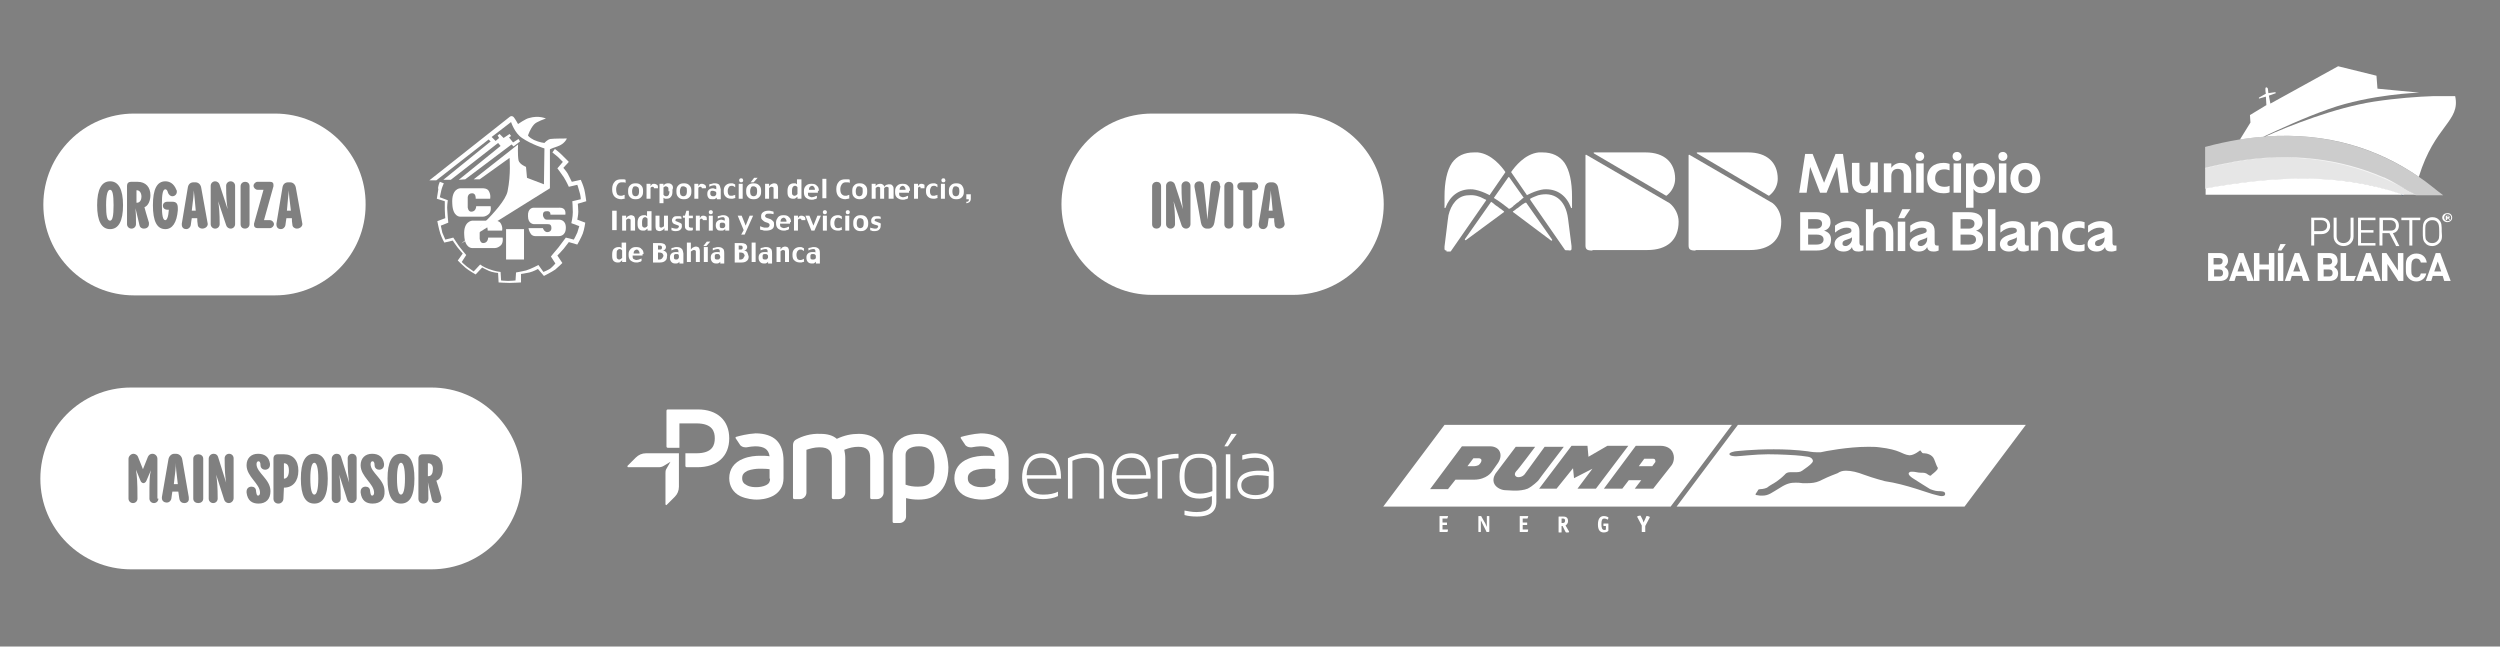 <?xml version="1.0" encoding="utf-8"?>
<!-- Generator: Adobe Illustrator 22.0.1, SVG Export Plug-In . SVG Version: 6.00 Build 0)  -->
<svg version="1.1" id="Capa_1" xmlns="http://www.w3.org/2000/svg" xmlns:xlink="http://www.w3.org/1999/xlink" x="0px" y="0px"
	 viewBox="0 0 501.9 129.8" style="enable-background:new 0 0 501.9 129.8;" xml:space="preserve">
<rect x="0" y="0" width="501.9" height="129.8" fill="#808080" stroke="none"/>
<style type="text/css">
	.st0{fill:#259BD5;}
	.st1{fill:#FFFFFF;}
	.st2{fill:#004087;}
	.st3{opacity:0.8;fill:#FFFFFF;}
	.st4{opacity:0.6;fill:#FFFFFF;}
	.st5{fill-rule:evenodd;clip-rule:evenodd;fill:#FFFFFF;}
</style>
<g>
	<path class="st1" d="M485.6,35.5c3.2-10.4,8.4-11.1,7.3-16.2c0,0-1.7,0-4.4,0c-3,0.1-7.3,0.4-11.9,1.1c-7.8,1.2-17.1,4.9-21.8,7
		C467.5,26.5,477.6,30,485.6,35.5z"/>
	<path class="st1" d="M454.5,27.4c3-1.4,7.9-3.7,13-5.5c8.4-3,18.2-3.3,18.2-3.3l-8.4-0.8l-0.2-2.6l-7.7-1.9l-13.6,7.5l-0.3-1.6
		l1.4-0.5l-0.1-0.2l-1.4,0.2l-0.1-0.9c-0.2-0.4-0.5-0.3-0.5,0c0,0.2,0,0.7,0.1,1l-1.4,0.8l0,0.2l1.4-0.4l0.1,1.7l-3.3,2l0.1,1.5
		l-2.1,3.4c1.4-0.2,2.8-0.4,4.2-0.5C454,27.5,454.3,27.5,454.5,27.4z"/>
	<path class="st1" d="M481.9,38.9c-12.9-4.4-26-3.4-39.1-1.1v0v0.8v0.5h37.7h1.8C482.1,39.1,482,39,481.9,38.9z"/>
	<path class="st2" d="M482.5,39.2c-0.2-0.1-0.4-0.1-0.6-0.2c0.1,0.1,0.2,0.1,0.4,0.2H482.5z"/>
	<path class="st3" d="M482.7,39.1h2.3c-2-1-4.2-2.5-6.4-3.5c0,0,0,0,0,0c0,0,0,0-0.1,0c-8.5-3.7-18.6-5.1-29.7-3.2
		c-2.1,0.4-4.1,0.8-6.1,1.3V34v3.9c11.3-2,22.6-3,33.7-0.5c2.7,0.7,4.9,1.4,5.7,1.7C482.5,39.2,482.7,39.1,482.7,39.1z"/>
	<g>
		<path class="st2" d="M442.7,34L442.7,34C442.7,34,442.7,34,442.7,34z"/>
		<path class="st4" d="M485.6,35.5c-8.1-5.5-18.2-9-30.9-8.1c0,0-0.2,0-0.3,0c-0.2,0-0.4,0-0.6,0.1c-1.4,0.1-2.8,0.3-4.2,0.5
			c-2.4,0.4-4.7,0.9-6.9,1.5v4.3c2-0.5,4-0.9,6.1-1.3c14-2.5,26.5,0.7,36.2,6.7h5.5C489,38.1,487.3,36.6,485.6,35.5z"/>
	</g>
</g>
<g>
	<g>
		<path class="st5" d="M87.6,36.2l-1.4,0l16.2-12.8c0,0,0.3-0.2,0.6,0c0.3,0.2,1,1.5,1,1.5s1.6-1.1,2.2-1.2c2-0.6,3.4,0.1,3.4,0.1
			s-1.9,0.6-2.4,1.2c-0.8,0.9-1.2,2.2-1.2,2.2s0.2,0.4,1.2,0.9c1.1,0.5,2.1,0.6,2.1,0.6s0.6-0.7,1.2-0.8c0.6-0.1,3.3-0.1,3.3-0.1
			s-0.4,1.1-1.9,1.6c-1.5,0.5-1.5,0.6-1.5,0.6l0,7.8L92.6,48.9c0,0,8.6-7.1,9.3-10.5c0.7-3.4,0.4-6.7,0.4-6.7l-6,4.3l-1.2,0l8.9-7
			c0,0-0.1,2.2,0.1,3.2c0.2,0.8,1.5,1.3,1.5,1.3l0.2,2.2l3.4,1.3l0.1-7.2c0,0-2.6-0.8-4.5-2.1c-1.5-1-2.2-3.2-2.2-3.2l-3.9,3
			l0.8,0.8l0.7-0.6l-0.3-0.5l0.4-0.3l0.8,0.8l1.2-0.8l0.3,0.4l-0.4,0.3l0.8,1l1.1-0.7l0.3,0.5l-1.3,1l-0.4-0.4L93.4,36l-1.3,0.1
			l8.4-6.8l-0.5-0.6l-9.5,7.4l-1.5,0l9.5-7.7L98.1,28L87.6,36.2"/>
		<path class="st5" d="M88.3,36.5l0.8,0.3c0,0-0.4,0.9-0.5,1.4c-0.1,0.5-0.3,1.4-0.3,1.4l1.6,0.6c0,0-0.2,1.4-0.1,2
			c0,0.5,0.2,2.5,0.2,2.5l-1.5,0.6c0,0,0.2,1,0.3,1.4c0.2,0.5,0.2,0.5,0.6,1.4l1.6-0.4c0,0,0.6,0.9,1,1.5c0.4,0.6,1.6,2,1.6,2
			l-0.9,1.4c0,0,0.4,0.4,1,0.9c0.7,0.5,1.4,1,1.4,1l1.3-1.4c0,0,0.6,0.5,1.7,0.9c1.3,0.5,2.4,0.6,2.4,0.6l0.1,1.7
			c0,0,0.7,0.1,1.4,0.1c0.7,0,1.5-0.1,1.5-0.1l0.1-1.6c0,0,1.2-0.2,2-0.4c1-0.3,2.5-1.1,2.5-1.1l1,1.4c0,0,1-0.4,1.4-0.7
			c0.5-0.4,1-1,1-1l-0.9-1.4c0,0,0.8-1,1.5-1.8c0.7-0.9,1.5-2,1.5-2l1.6,0.4c0,0,0.5-0.9,0.7-1.4c0.2-0.6,0.4-1.3,0.4-1.3l-1.6-0.6
			c0,0,0.3-1.2,0.3-2.2c0-1-0.1-2.2-0.1-2.2l1.7-0.4c0,0,0-0.7-0.3-1.6c-0.2-0.8-0.4-1.3-0.4-1.3l-1.7,0.4c0,0-0.5-1.1-1-1.9
			c-0.6-0.9-1.3-1.8-1.3-1.8l1.1-1.3c0,0-0.5-0.5-1-1c-0.5-0.4-1.1-0.9-1.1-0.9l0.5-0.7c0,0,0.8,0.6,1.3,1.1
			c0.5,0.5,1.5,1.5,1.5,1.5l-1.1,1.2c0,0,0.7,0.8,0.9,1.2c0.2,0.4,0.8,1.6,0.8,1.6l1.8-0.4c0,0,0.5,1.1,0.7,1.9
			c0.2,0.8,0.4,2.4,0.4,2.4l-1.7,0.5c0,0,0.1,1,0.1,1.6c0,0.6-0.2,1.6-0.2,1.6l1.6,0.6c0,0-0.2,1.4-0.5,2.2
			c-0.3,0.8-1.1,2.2-1.1,2.2l-1.7-0.5c0,0-0.6,0.8-1,1.3c-0.4,0.5-1.3,1.4-1.3,1.4l1,1.5c0,0-0.9,0.9-1.4,1.3
			c-0.7,0.5-2.3,1.3-2.3,1.3l-1.2-1.4c0,0-0.9,0.5-1.7,0.7c-0.9,0.2-1.7,0.3-1.7,0.3l0,1.7c0,0-1.6,0.1-2.3,0.1
			c-0.8,0-2.2-0.1-2.2-0.1l-0.1-1.9c0,0-1.1-0.1-1.8-0.4c-0.7-0.3-1.4-0.7-1.4-0.7l-1.3,1.4c0,0-1.4-0.8-2-1.3
			c-0.6-0.5-1.6-1.5-1.6-1.5l1-1.4c0,0-0.8-0.9-1.1-1.3c-0.4-0.5-0.9-1.3-0.9-1.3l-1.7,0.4c0,0-0.5-0.9-0.8-1.8
			c-0.3-0.9-0.6-2.5-0.6-2.5l1.6-0.6c0,0-0.1-1.1-0.1-1.7c0-0.6,0-1.7,0-1.7l-1.6-0.5c0,0,0.2-1.3,0.3-1.9
			C87.8,37.6,88.3,36.5,88.3,36.5"/>
		<path class="st5" d="M94.8,44.3h4.6c0,0,0.8,0,1.1,0.5c0.5,0.8,0.3,1.5,0.3,1.5l-2.9,0c0,0,0.1-1.1-0.7-1.1c-1,0-0.9,1-0.9,1
			l0,1.8c0-0.3,0,0.8,0.7,0.8c1,0,1-1.1,1-1.1l2.9,0c0,0,0.2,0.9-0.3,1.5c-0.7,0.7-1.4,0.6-1.4,0.6h-4.4c0,0-1.5,0.1-1.6-2.6
			C93,44.4,94.8,44.3,94.8,44.3"/>
		<path class="st5" d="M92.4,37.8h4.6c0,0,0.8,0,1.1,0.5c0.5,0.8,0.3,1.6,0.3,1.6l-2.9,0c0,0,0.1-1.1-0.7-1.1c-1,0-0.9,1-0.9,1
			l0,1.9c0-0.3,0,0.8,0.7,0.8c1,0,1-1.1,1-1.1l2.9,0c0,0,0.2,0.9-0.3,1.5c-0.7,0.7-1.4,0.6-1.4,0.6h-4.4c0,0-1.5,0.1-1.6-2.6
			C90.6,37.8,92.4,37.8,92.4,37.8"/>
		<rect x="101.6" y="46" class="st1" width="3.6" height="6.1"/>
		<path class="st5" d="M107.1,41.7h5.1c0,0,0.9-0.1,1.2,0.5c0.2,0.4,0.1,0.9,0.1,0.9l-3,0c0,0,0.1-0.7-0.6-0.7
			c-0.6,0-0.9,0.1-0.9,0.8c0,0.3,0.3,0.7,0.4,0.8c0.2,0.1,0.4,0.1,0.4,0.1l2.4,0c0,0,1.4-0.1,1.4,1.6c0,1.8-1.4,1.7-1.4,1.7l-4.8,0
			c0,0-0.5,0-0.8-0.4c-0.4-0.5-0.5-1.2-0.5-1.2l2.4,0l0.5,0c0,0,0.2,0.7,0.8,0.8c0.6,0,0.9-0.3,0.9-0.8c0-0.7-0.3-0.8-0.8-0.8
			c-0.5,0-2.7,0-2.7,0S106,45,106,43.4C105.9,41.7,107.1,41.7,107.1,41.7"/>
		<polygon class="st5" points="100.2,28.2 101.1,29.4 102.3,28.5 101.7,27.8 101,28.3 100.6,27.9 		"/>
		<path class="st5" d="M125.6,39.8c-0.1,0-0.2,0.1-0.3,0.1c-0.2,0-0.3,0.1-0.6,0.1c-0.5,0-1-0.2-1.3-0.5c-0.3-0.3-0.5-0.8-0.5-1.4
			v-0.2c0-0.6,0.2-1.1,0.5-1.4c0.3-0.4,0.8-0.5,1.3-0.5c0.2,0,0.4,0,0.6,0c0.1,0,0.3,0.1,0.3,0.1v0.6c-0.1,0-0.2-0.1-0.3-0.1
			c-0.1,0-0.3,0-0.5,0c-0.3,0-0.6,0.1-0.8,0.4c-0.2,0.3-0.3,0.6-0.3,1V38c0,0.5,0.1,0.8,0.2,1c0.2,0.2,0.4,0.3,0.7,0.3
			c0.2,0,0.4,0,0.5-0.1c0.1,0,0.3-0.1,0.3-0.1V39.8"/>
		<path class="st5" d="M128.3,38.4c0,0.4-0.1,0.7-0.2,0.8c-0.1,0.1-0.3,0.2-0.5,0.2c-0.2,0-0.4-0.1-0.5-0.2
			c-0.1-0.1-0.2-0.4-0.2-0.8v0c0-0.4,0.1-0.6,0.2-0.8c0.1-0.2,0.3-0.2,0.5-0.2c0.2,0,0.3,0.1,0.5,0.2
			C128.2,37.7,128.3,37.9,128.3,38.4L128.3,38.4 M128.7,37.2c-0.3-0.3-0.6-0.4-1.1-0.4c-0.5,0-0.8,0.1-1.1,0.4
			c-0.3,0.3-0.4,0.6-0.4,1.1v0.2c0,0.5,0.1,0.8,0.4,1.1c0.3,0.3,0.6,0.4,1.1,0.4c0.5,0,0.8-0.1,1.1-0.4c0.3-0.3,0.4-0.6,0.4-1.1
			v-0.2C129.1,37.8,129,37.5,128.7,37.2"/>
		<path class="st5" d="M132.1,37.8h-0.8c0-0.1,0-0.2-0.1-0.2c0-0.1-0.1-0.1-0.2-0.1s-0.2,0-0.3,0.1c-0.1,0.1-0.1,0.1-0.1,0.2v2.1
			h-0.8v-3h0.8l0,0.5c0.1-0.2,0.2-0.3,0.3-0.4c0.1-0.1,0.3-0.1,0.4-0.1c0.3,0,0.4,0.1,0.6,0.2C132.1,37.2,132.1,37.5,132.1,37.8"/>
		<path class="st5" d="M134.4,38.4c0,0.4-0.1,0.7-0.2,0.8c-0.1,0.1-0.2,0.2-0.4,0.2c-0.1,0-0.3,0-0.4-0.1c-0.1-0.1-0.1-0.1-0.2-0.2
			v-1.4c0-0.1,0.1-0.2,0.2-0.2c0.1-0.1,0.2-0.1,0.3-0.1c0.1,0,0.3,0.1,0.4,0.2c0.1,0.1,0.1,0.3,0.1,0.7V38.4 M134.9,37.1
			c-0.2-0.2-0.4-0.3-0.7-0.3c-0.2,0-0.4,0-0.6,0.1c-0.2,0.1-0.3,0.2-0.4,0.4l0-0.4h-0.8v3.9h0.8v-1.1c0.1,0.1,0.2,0.1,0.3,0.2
			c0.1,0,0.2,0,0.3,0c0.4,0,0.7-0.1,0.9-0.4c0.2-0.2,0.3-0.6,0.3-1v-0.4C135.2,37.7,135.1,37.3,134.9,37.1"/>
		<path class="st5" d="M137.9,38.4c0,0.4-0.1,0.7-0.2,0.8c-0.1,0.1-0.3,0.2-0.5,0.2c-0.2,0-0.4-0.1-0.5-0.2
			c-0.1-0.1-0.2-0.4-0.2-0.8v0c0-0.4,0.1-0.6,0.2-0.8c0.1-0.2,0.3-0.2,0.5-0.2c0.2,0,0.3,0.1,0.5,0.2
			C137.9,37.7,137.9,37.9,137.9,38.4L137.9,38.4 M138.4,37.2c-0.3-0.3-0.6-0.4-1.1-0.4c-0.5,0-0.8,0.1-1.1,0.4
			c-0.3,0.3-0.4,0.6-0.4,1.1v0.2c0,0.5,0.1,0.8,0.4,1.1c0.3,0.3,0.6,0.4,1.1,0.4c0.5,0,0.8-0.1,1.1-0.4c0.3-0.3,0.4-0.6,0.4-1.1
			v-0.2C138.8,37.8,138.7,37.5,138.4,37.2"/>
		<path class="st5" d="M141.7,37.8h-0.8c0-0.1,0-0.2-0.1-0.2c0-0.1-0.1-0.1-0.2-0.1c-0.1,0-0.2,0-0.3,0.1c-0.1,0.1-0.1,0.1-0.1,0.2
			v2.1h-0.8v-3h0.8l0,0.5c0.1-0.2,0.2-0.3,0.3-0.4c0.1-0.1,0.3-0.1,0.4-0.1c0.3,0,0.4,0.1,0.6,0.2C141.7,37.2,141.8,37.5,141.7,37.8
			"/>
		<path class="st5" d="M143.8,38.9c0,0.2-0.1,0.3-0.2,0.4c-0.1,0.1-0.2,0.1-0.4,0.1c-0.1,0-0.3,0-0.4-0.1c-0.1-0.1-0.2-0.2-0.2-0.4
			v-0.1c0-0.2,0-0.3,0.1-0.4c0.1-0.1,0.2-0.1,0.4-0.1c0.2,0,0.3,0.1,0.4,0.1C143.8,38.5,143.8,38.6,143.8,38.9L143.8,38.9
			 M144.4,37.1c-0.2-0.2-0.5-0.3-0.9-0.3c-0.2,0-0.4,0-0.6,0.1c-0.2,0-0.3,0.1-0.5,0.1v0.5c0.1-0.1,0.2-0.1,0.4-0.2
			c0.1,0,0.3-0.1,0.5-0.1c0.2,0,0.3,0,0.4,0.1c0.1,0.1,0.1,0.2,0.1,0.3V38c-0.1,0-0.1-0.1-0.3-0.1c-0.1,0-0.2-0.1-0.3-0.1
			c-0.4,0-0.7,0.1-0.9,0.3c-0.2,0.2-0.3,0.4-0.3,0.8v0.1c0,0.3,0.1,0.6,0.3,0.8c0.2,0.2,0.4,0.2,0.8,0.2c0.2,0,0.4,0,0.5-0.1
			c0.2-0.1,0.3-0.2,0.3-0.3l0,0.4h0.8v-2C144.6,37.5,144.5,37.3,144.4,37.1"/>
		<path class="st5" d="M147.7,39.7c0,0-0.1,0.1-0.3,0.1c-0.2,0.1-0.3,0.1-0.5,0.1c-0.5,0-0.9-0.1-1.2-0.4c-0.3-0.3-0.4-0.6-0.4-1.1
			v-0.1c0-0.5,0.1-0.8,0.4-1.1c0.3-0.3,0.7-0.4,1.1-0.4c0.2,0,0.4,0,0.5,0.1c0.2,0.1,0.3,0.1,0.3,0.2v0.5c-0.1-0.1-0.2-0.1-0.3-0.2
			c-0.1-0.1-0.3-0.1-0.4-0.1c-0.3,0-0.5,0.1-0.6,0.3c-0.1,0.2-0.2,0.4-0.2,0.7v0.1c0,0.4,0.1,0.6,0.2,0.7c0.1,0.2,0.3,0.2,0.5,0.2
			c0.2,0,0.3,0,0.5-0.1c0.2,0,0.3-0.1,0.3-0.1V39.7"/>
		<path class="st5" d="M149.2,36.2c0,0.1,0,0.2-0.1,0.3c-0.1,0.1-0.2,0.1-0.3,0.1c-0.1,0-0.2,0-0.3-0.1c-0.1-0.1-0.1-0.2-0.1-0.3
			c0-0.1,0-0.2,0.1-0.3c0.1-0.1,0.2-0.1,0.3-0.1c0.1,0,0.2,0,0.3,0.1C149.1,36,149.2,36.1,149.2,36.2"/>
		<rect x="148.3" y="36.9" class="st1" width="0.8" height="3"/>
		<path class="st5" d="M152,38.4c0,0.4-0.1,0.7-0.2,0.8c-0.1,0.1-0.3,0.2-0.5,0.2c-0.2,0-0.4-0.1-0.5-0.2c-0.1-0.1-0.2-0.4-0.2-0.8
			v0c0-0.4,0.1-0.6,0.2-0.8c0.1-0.2,0.3-0.2,0.5-0.2c0.2,0,0.3,0.1,0.5,0.2C151.9,37.7,152,37.9,152,38.4L152,38.4 M152.4,37.2
			c-0.3-0.3-0.6-0.4-1.1-0.4c-0.5,0-0.8,0.1-1.1,0.4c-0.3,0.3-0.4,0.6-0.4,1.1v0.2c0,0.5,0.1,0.8,0.4,1.1c0.3,0.3,0.6,0.4,1.1,0.4
			c0.5,0,0.8-0.1,1.1-0.4c0.3-0.3,0.4-0.6,0.4-1.1v-0.2C152.8,37.8,152.7,37.5,152.4,37.2"/>
		<polygon class="st5" points="152.1,35.7 151.3,36.6 150.7,36.6 151.4,35.7 		"/>
		<path class="st5" d="M156.1,39.9h-0.8v-2.1c0-0.1,0-0.2-0.1-0.2c-0.1-0.1-0.2-0.1-0.3-0.1c-0.1,0-0.2,0-0.3,0.1
			c-0.1,0.1-0.2,0.1-0.2,0.2v2.1h-0.8v-3h0.8l0,0.5c0.1-0.1,0.2-0.3,0.4-0.4c0.2-0.1,0.4-0.2,0.6-0.2c0.3,0,0.5,0.1,0.6,0.2
			c0.1,0.2,0.2,0.4,0.2,0.7V39.9"/>
		<path class="st5" d="M160,39c0,0.1-0.1,0.2-0.2,0.2c-0.1,0.1-0.2,0.1-0.3,0.1c-0.2,0-0.3-0.1-0.4-0.2c-0.1-0.1-0.1-0.3-0.1-0.6
			v-0.2c0-0.4,0.1-0.7,0.2-0.8c0.1-0.1,0.2-0.2,0.4-0.2c0.1,0,0.2,0,0.3,0.1c0.1,0,0.1,0.1,0.2,0.2V39 M160,35.9v1.1
			c-0.1-0.1-0.2-0.1-0.3-0.2c-0.1,0-0.2,0-0.3,0c-0.4,0-0.7,0.1-1,0.4c-0.2,0.3-0.3,0.6-0.3,1.1v0.3c0,0.5,0.1,0.8,0.3,1
			c0.2,0.2,0.5,0.3,0.8,0.3c0.2,0,0.4,0,0.5-0.1c0.1-0.1,0.3-0.2,0.4-0.3l0,0.4h0.8v-3.9H160z"/>
		<path class="st5" d="M162.4,38.1c0-0.3,0.1-0.5,0.2-0.6c0.1-0.1,0.3-0.2,0.4-0.2c0.2,0,0.3,0.1,0.4,0.2c0.1,0.1,0.2,0.3,0.2,0.6
			H162.4 M164.4,38.3c0-0.4-0.1-0.8-0.4-1c-0.2-0.3-0.6-0.4-1.1-0.4c-0.5,0-0.8,0.1-1.1,0.4c-0.3,0.3-0.4,0.6-0.4,1.1v0.2
			c0,0.5,0.1,0.8,0.4,1.1c0.3,0.2,0.6,0.4,1.1,0.4c0.2,0,0.5,0,0.6-0.1c0.2,0,0.4-0.1,0.5-0.2v-0.5c-0.2,0.1-0.4,0.1-0.5,0.2
			c-0.2,0-0.3,0.1-0.5,0.1c-0.2,0-0.4-0.1-0.6-0.2c-0.2-0.1-0.2-0.4-0.2-0.7h2V38.3z"/>
		<rect x="165.1" y="35.9" class="st1" width="0.8" height="3.9"/>
		<path class="st5" d="M170.6,39.8c-0.1,0-0.2,0.1-0.3,0.1c-0.2,0-0.4,0.1-0.6,0.1c-0.5,0-1-0.2-1.3-0.5c-0.3-0.3-0.5-0.8-0.5-1.4
			v-0.2c0-0.6,0.2-1.1,0.5-1.4c0.3-0.4,0.8-0.5,1.3-0.5c0.2,0,0.4,0,0.6,0c0.2,0,0.3,0.1,0.3,0.1v0.6c-0.1,0-0.2-0.1-0.3-0.1
			c-0.1,0-0.3,0-0.5,0c-0.3,0-0.6,0.1-0.8,0.4c-0.2,0.3-0.3,0.6-0.3,1V38c0,0.5,0.1,0.8,0.3,1c0.2,0.2,0.4,0.3,0.7,0.3
			c0.2,0,0.4,0,0.5-0.1c0.1,0,0.3-0.1,0.3-0.1V39.8"/>
		<path class="st5" d="M173.2,38.4c0,0.4-0.1,0.7-0.2,0.8c-0.1,0.1-0.3,0.2-0.5,0.2c-0.2,0-0.4-0.1-0.5-0.2
			c-0.1-0.1-0.2-0.4-0.2-0.8v0c0-0.4,0.1-0.6,0.2-0.8c0.1-0.2,0.3-0.2,0.5-0.2c0.2,0,0.3,0.1,0.5,0.2
			C173.2,37.7,173.2,37.9,173.2,38.4L173.2,38.4 M173.7,37.2c-0.3-0.3-0.6-0.4-1.1-0.4c-0.5,0-0.8,0.1-1.1,0.4
			c-0.3,0.3-0.4,0.6-0.4,1.1v0.2c0,0.5,0.1,0.8,0.4,1.1c0.3,0.3,0.7,0.4,1.1,0.4c0.5,0,0.8-0.1,1.1-0.4c0.3-0.3,0.4-0.6,0.4-1.1
			v-0.2C174.1,37.8,174,37.5,173.7,37.2"/>
		<path class="st5" d="M179.2,39.9h-0.8v-2.1c0-0.1,0-0.2-0.1-0.2c-0.1-0.1-0.2-0.1-0.3-0.1c-0.1,0-0.2,0-0.3,0.1
			c-0.1,0.1-0.2,0.1-0.2,0.2v2.1h-0.8v-2.1c0-0.1,0-0.2-0.1-0.2c-0.1-0.1-0.2-0.1-0.3-0.1c-0.1,0-0.2,0-0.3,0.1
			c-0.1,0.1-0.2,0.1-0.2,0.2v2.1h-0.8v-3h0.8l0,0.5c0.1-0.2,0.2-0.3,0.4-0.4c0.2-0.1,0.4-0.1,0.6-0.1c0.2,0,0.4,0.1,0.5,0.2
			c0.1,0.1,0.2,0.2,0.3,0.4c0.1-0.2,0.2-0.4,0.4-0.4c0.2-0.1,0.4-0.1,0.6-0.1c0.3,0,0.5,0.1,0.6,0.3c0.2,0.2,0.2,0.4,0.2,0.7V39.9"
			/>
		<path class="st5" d="M180.6,38.1c0-0.3,0.1-0.5,0.2-0.6c0.1-0.1,0.3-0.2,0.4-0.2c0.2,0,0.3,0.1,0.4,0.2c0.1,0.1,0.2,0.3,0.2,0.6
			H180.6 M182.7,38.3c0-0.4-0.1-0.8-0.4-1c-0.2-0.3-0.6-0.4-1.1-0.4c-0.5,0-0.8,0.1-1.1,0.4c-0.3,0.3-0.4,0.6-0.4,1.1v0.2
			c0,0.5,0.1,0.8,0.4,1.1c0.3,0.2,0.6,0.4,1.1,0.4c0.2,0,0.5,0,0.6-0.1c0.2,0,0.4-0.1,0.5-0.2v-0.5c-0.2,0.1-0.4,0.1-0.5,0.2
			c-0.2,0-0.3,0.1-0.5,0.1c-0.2,0-0.4-0.1-0.6-0.2c-0.2-0.1-0.2-0.4-0.2-0.7h2V38.3z"/>
		<path class="st5" d="M185.6,37.8h-0.8c0-0.1,0-0.2,0-0.2c0-0.1-0.1-0.1-0.2-0.1c-0.1,0-0.2,0-0.2,0.1c-0.1,0.1-0.1,0.1-0.1,0.2
			v2.1h-0.8v-3h0.8l0,0.5c0.1-0.2,0.2-0.3,0.3-0.4c0.1-0.1,0.3-0.1,0.4-0.1c0.3,0,0.4,0.1,0.6,0.2C185.6,37.2,185.6,37.5,185.6,37.8
			"/>
		<path class="st5" d="M188.3,39.7c0,0-0.1,0.1-0.3,0.1c-0.2,0.1-0.3,0.1-0.5,0.1c-0.5,0-0.9-0.1-1.2-0.4c-0.3-0.3-0.4-0.6-0.4-1.1
			v-0.1c0-0.5,0.1-0.8,0.4-1.1c0.3-0.3,0.7-0.4,1.1-0.4c0.2,0,0.4,0,0.5,0.1c0.2,0.1,0.3,0.1,0.3,0.2v0.5c-0.1-0.1-0.2-0.1-0.3-0.2
			c-0.1-0.1-0.3-0.1-0.4-0.1c-0.3,0-0.5,0.1-0.6,0.3c-0.1,0.2-0.2,0.4-0.2,0.7v0.1c0,0.4,0.1,0.6,0.2,0.7c0.1,0.2,0.3,0.2,0.5,0.2
			c0.2,0,0.3,0,0.5-0.1c0.2,0,0.3-0.1,0.3-0.1V39.7"/>
		<path class="st5" d="M189.8,36.2c0,0.1,0,0.2-0.1,0.3c-0.1,0.1-0.2,0.1-0.3,0.1c-0.1,0-0.2,0-0.3-0.1c-0.1-0.1-0.1-0.2-0.1-0.3
			c0-0.1,0-0.2,0.1-0.3c0.1-0.1,0.2-0.1,0.3-0.1c0.1,0,0.2,0,0.3,0.1C189.7,36,189.8,36.1,189.8,36.2"/>
		<rect x="188.9" y="36.9" class="st1" width="0.8" height="3"/>
		<path class="st5" d="M192.6,38.4c0,0.4-0.1,0.7-0.2,0.8c-0.1,0.1-0.3,0.2-0.5,0.2c-0.2,0-0.4-0.1-0.5-0.2
			c-0.1-0.1-0.2-0.4-0.2-0.8v0c0-0.4,0.1-0.6,0.2-0.8c0.1-0.2,0.3-0.2,0.5-0.2c0.2,0,0.3,0.1,0.5,0.2
			C192.5,37.7,192.6,37.9,192.6,38.4L192.6,38.4 M193.1,37.2c-0.3-0.3-0.6-0.4-1.1-0.4c-0.5,0-0.8,0.1-1.1,0.4
			c-0.3,0.3-0.4,0.6-0.4,1.1v0.2c0,0.5,0.1,0.8,0.4,1.1c0.3,0.3,0.6,0.4,1.1,0.4c0.5,0,0.8-0.1,1.1-0.4c0.3-0.3,0.4-0.6,0.4-1.1
			v-0.2C193.5,37.8,193.3,37.5,193.1,37.2"/>
		<path class="st5" d="M194.9,39.9c0,0.3-0.1,0.5-0.3,0.7c-0.2,0.1-0.4,0.2-0.6,0.2v-0.3c0.2,0,0.3,0,0.4-0.1
			c0.1-0.1,0.1-0.2,0.1-0.4H194V39h0.9V39.9"/>
		<path class="st5" d="M143.1,42.6c0,0.1,0,0.2-0.1,0.3c-0.1,0.1-0.2,0.1-0.3,0.1c-0.1,0-0.2,0-0.3-0.1c-0.1-0.1-0.1-0.2-0.1-0.3
			c0-0.1,0-0.2,0.1-0.3c0.1-0.1,0.2-0.1,0.3-0.1c0.1,0,0.2,0,0.3,0.1C143.1,42.4,143.1,42.5,143.1,42.6"/>
		<path class="st5" d="M166,42.6c0,0.1,0,0.2-0.1,0.3c-0.1,0.1-0.2,0.1-0.3,0.1c-0.1,0-0.2,0-0.3-0.1c-0.1-0.1-0.1-0.2-0.1-0.3
			c0-0.1,0-0.2,0.1-0.3c0.1-0.1,0.2-0.1,0.3-0.1c0.1,0,0.2,0,0.3,0.1C166,42.4,166,42.5,166,42.6"/>
		<path class="st5" d="M170.6,42.6c0,0.1,0,0.2-0.1,0.3c-0.1,0.1-0.2,0.1-0.3,0.1c-0.1,0-0.2,0-0.3-0.1c-0.1-0.1-0.1-0.2-0.1-0.3
			c0-0.1,0-0.2,0.1-0.3c0.1-0.1,0.2-0.1,0.3-0.1c0.1,0,0.2,0,0.3,0.1C170.6,42.4,170.6,42.5,170.6,42.6"/>
		<rect x="122.9" y="42.3" class="st1" width="0.9" height="3.9"/>
		<path class="st5" d="M127.4,46.3h-0.8v-2.1c0-0.1,0-0.2-0.1-0.2c-0.1-0.1-0.2-0.1-0.3-0.1c-0.1,0-0.2,0-0.3,0.1
			c-0.1,0.1-0.2,0.1-0.2,0.2v2.1h-0.8v-3h0.8l0,0.5c0.1-0.1,0.2-0.3,0.4-0.4c0.2-0.1,0.4-0.2,0.6-0.2c0.2,0,0.4,0.1,0.6,0.2
			c0.1,0.2,0.2,0.4,0.2,0.7V46.3"/>
		<path class="st5" d="M129.9,45.4c0,0.1-0.1,0.2-0.2,0.2c-0.1,0.1-0.2,0.1-0.3,0.1c-0.2,0-0.3-0.1-0.4-0.2
			c-0.1-0.1-0.1-0.3-0.1-0.7v-0.2c0-0.4,0.1-0.7,0.2-0.8c0.1-0.1,0.2-0.2,0.4-0.2c0.1,0,0.2,0,0.3,0.1c0.1,0.1,0.1,0.1,0.2,0.2V45.4
			 M129.9,42.3v1.1c-0.1-0.1-0.2-0.1-0.3-0.2c-0.1,0-0.2,0-0.3,0c-0.4,0-0.7,0.1-1,0.4c-0.2,0.3-0.3,0.6-0.3,1.1V45
			c0,0.5,0.1,0.8,0.3,1c0.2,0.2,0.4,0.3,0.8,0.3c0.2,0,0.4,0,0.5-0.1c0.1-0.1,0.3-0.2,0.4-0.3l0,0.4h0.8v-3.9H129.9z"/>
		<path class="st5" d="M134.2,46.3h-0.8l0-0.5c-0.1,0.1-0.2,0.3-0.4,0.4c-0.2,0.1-0.4,0.2-0.6,0.2c-0.2,0-0.4-0.1-0.6-0.2
			c-0.1-0.1-0.2-0.4-0.2-0.8v-2.1h0.8v2c0,0.2,0,0.3,0.1,0.3c0.1,0.1,0.1,0.1,0.2,0.1c0.1,0,0.2,0,0.3-0.1c0.1,0,0.2-0.1,0.3-0.2
			v-2.1h0.8V46.3"/>
		<path class="st5" d="M136.9,45.4c0,0.3-0.1,0.5-0.3,0.7c-0.2,0.2-0.5,0.3-1,0.3c-0.2,0-0.4,0-0.5-0.1c-0.2,0-0.3-0.1-0.3-0.1v-0.5
			c0.1,0,0.2,0.1,0.3,0.1c0.2,0,0.3,0.1,0.5,0.1c0.2,0,0.4,0,0.5-0.1c0.1-0.1,0.2-0.2,0.2-0.3c0-0.1,0-0.2-0.1-0.2
			c-0.1-0.1-0.3-0.1-0.5-0.2c-0.3-0.1-0.5-0.2-0.6-0.3c-0.1-0.2-0.2-0.3-0.2-0.6c0-0.2,0.1-0.4,0.3-0.6c0.2-0.2,0.5-0.2,0.8-0.2
			c0.2,0,0.3,0,0.5,0c0.1,0,0.2,0.1,0.3,0.1v0.5c-0.1-0.1-0.2-0.1-0.3-0.1c-0.1,0-0.3,0-0.4,0c-0.2,0-0.3,0-0.4,0.1
			c-0.1,0.1-0.1,0.1-0.1,0.2c0,0.1,0,0.2,0.1,0.2c0.1,0,0.2,0.1,0.5,0.2c0.3,0.1,0.5,0.2,0.7,0.4C136.8,44.9,136.9,45.1,136.9,45.4"
			/>
		<path class="st5" d="M139.1,43.8h-0.8v1.5c0,0.2,0,0.3,0.1,0.3c0.1,0.1,0.2,0.1,0.3,0.1c0.1,0,0.1,0,0.2,0c0.1,0,0.1,0,0.2,0v0.5
			c-0.1,0-0.2,0.1-0.3,0.1c-0.1,0-0.3,0-0.4,0c-0.3,0-0.5-0.1-0.7-0.3c-0.2-0.2-0.2-0.4-0.2-0.8v-1.5h-0.4v-0.4l0.4,0l0.3-1h0.5v1
			h0.8V43.8"/>
		<path class="st5" d="M141.9,44.2h-0.8c0-0.1,0-0.2-0.1-0.2c0-0.1-0.1-0.1-0.2-0.1c-0.1,0-0.2,0-0.2,0.1c-0.1,0.1-0.1,0.1-0.1,0.2
			v2.1h-0.8v-3h0.8l0,0.5c0.1-0.2,0.2-0.3,0.3-0.4c0.1-0.1,0.3-0.1,0.4-0.1c0.3,0,0.4,0.1,0.6,0.2C141.9,43.6,141.9,43.9,141.9,44.2
			"/>
		<rect x="142.3" y="43.3" class="st1" width="0.8" height="3"/>
		<path class="st5" d="M145.6,45.3c0,0.2-0.1,0.3-0.2,0.4c-0.1,0.1-0.2,0.1-0.4,0.1c-0.1,0-0.3,0-0.4-0.1c-0.1-0.1-0.1-0.2-0.1-0.4
			v-0.1c0-0.2,0-0.3,0.1-0.4c0.1-0.1,0.2-0.1,0.4-0.1c0.2,0,0.3,0,0.4,0.1C145.6,44.9,145.6,45,145.6,45.3L145.6,45.3 M146.1,43.5
			c-0.2-0.2-0.5-0.3-0.9-0.3c-0.2,0-0.4,0-0.6,0.1c-0.2,0-0.3,0.1-0.5,0.1v0.5c0.1-0.1,0.2-0.1,0.4-0.2c0.1,0,0.3-0.1,0.5-0.1
			c0.2,0,0.3,0,0.4,0.1c0.1,0.1,0.1,0.2,0.1,0.3v0.3c-0.1,0-0.1-0.1-0.3-0.1c-0.1,0-0.2-0.1-0.3-0.1c-0.4,0-0.7,0.1-0.9,0.3
			c-0.2,0.2-0.3,0.4-0.3,0.8v0.1c0,0.3,0.1,0.6,0.3,0.8c0.2,0.2,0.4,0.2,0.8,0.2c0.2,0,0.4,0,0.5-0.1c0.2-0.1,0.3-0.2,0.3-0.3l0,0.4
			h0.8v-2C146.4,43.9,146.3,43.6,146.1,43.5"/>
		<polygon class="st5" points="151.2,43.3 149.5,47.1 148.8,47.1 149.3,46.2 148.1,43.3 148.9,43.3 149.7,45.3 150.5,43.3 		"/>
		<path class="st5" d="M155.4,45.1c0,0.4-0.1,0.7-0.4,0.9c-0.3,0.2-0.7,0.3-1.2,0.3c-0.3,0-0.5,0-0.7-0.1c-0.2,0-0.4-0.1-0.5-0.1
			v-0.7c0.1,0.1,0.3,0.1,0.5,0.2c0.2,0.1,0.4,0.1,0.6,0.1c0.3,0,0.5,0,0.6-0.1c0.1-0.1,0.2-0.2,0.2-0.4c0-0.1,0-0.2-0.1-0.3
			c-0.1-0.1-0.3-0.2-0.7-0.3c-0.3-0.1-0.5-0.3-0.7-0.5c-0.2-0.2-0.2-0.4-0.2-0.7c0-0.3,0.1-0.6,0.4-0.8c0.3-0.2,0.6-0.3,1.1-0.3
			c0.2,0,0.4,0,0.6,0.1c0.2,0,0.3,0.1,0.4,0.1V43c-0.2,0-0.3-0.1-0.5-0.1c-0.1,0-0.3,0-0.5,0c-0.2,0-0.4,0-0.5,0.1
			c-0.1,0.1-0.2,0.2-0.2,0.3c0,0.1,0,0.2,0.1,0.3c0.1,0.1,0.3,0.2,0.7,0.3c0.4,0.1,0.6,0.3,0.8,0.5
			C155.4,44.6,155.4,44.8,155.4,45.1"/>
		<path class="st5" d="M156.7,44.5c0-0.3,0.1-0.5,0.2-0.6c0.1-0.1,0.3-0.2,0.4-0.2c0.2,0,0.3,0.1,0.4,0.2c0.1,0.1,0.2,0.3,0.2,0.6
			H156.7 M158.8,44.6c0-0.4-0.1-0.8-0.4-1c-0.2-0.3-0.6-0.4-1.1-0.4c-0.5,0-0.8,0.1-1.1,0.4c-0.2,0.3-0.4,0.6-0.4,1v0.2
			c0,0.5,0.1,0.8,0.4,1.1c0.3,0.2,0.6,0.4,1.1,0.4c0.2,0,0.5,0,0.6-0.1c0.2,0,0.4-0.1,0.5-0.2v-0.5c-0.2,0.1-0.4,0.1-0.5,0.2
			c-0.2,0-0.3,0.1-0.5,0.1c-0.2,0-0.4-0.1-0.6-0.2c-0.2-0.1-0.2-0.4-0.2-0.7h2V44.6z"/>
		<path class="st5" d="M161.7,44.2h-0.8c0-0.1,0-0.2-0.1-0.2c0-0.1-0.1-0.1-0.2-0.1c-0.1,0-0.2,0-0.3,0.1c-0.1,0.1-0.1,0.1-0.1,0.2
			v2.1h-0.8v-3h0.8l0,0.5c0.1-0.2,0.2-0.3,0.3-0.4c0.1-0.1,0.3-0.1,0.4-0.1c0.3,0,0.4,0.1,0.6,0.2C161.7,43.6,161.7,43.9,161.7,44.2
			"/>
		<polygon class="st5" points="164.8,43.3 163.5,46.3 162.9,46.3 161.7,43.3 162.5,43.3 163.3,45.3 164.1,43.3 		"/>
		<rect x="165.2" y="43.3" class="st1" width="0.8" height="3"/>
		<path class="st5" d="M169.1,46.1c0,0-0.1,0.1-0.3,0.1c-0.2,0.1-0.3,0.1-0.5,0.1c-0.5,0-0.9-0.1-1.2-0.4c-0.3-0.3-0.4-0.6-0.4-1.1
			v-0.1c0-0.5,0.1-0.8,0.4-1.1c0.3-0.3,0.7-0.4,1.1-0.4c0.2,0,0.4,0,0.5,0.1c0.2,0.1,0.3,0.1,0.3,0.2v0.5c-0.1-0.1-0.2-0.1-0.3-0.2
			c-0.1,0-0.3-0.1-0.4-0.1c-0.3,0-0.5,0.1-0.6,0.3c-0.1,0.2-0.2,0.4-0.2,0.7v0.1c0,0.4,0.1,0.6,0.2,0.8c0.1,0.1,0.3,0.2,0.5,0.2
			c0.2,0,0.3,0,0.5-0.1c0.2,0,0.3-0.1,0.3-0.2V46.1"/>
		<rect x="169.7" y="43.3" class="st1" width="0.8" height="3"/>
		<path class="st5" d="M173.4,44.8c0,0.4-0.1,0.7-0.2,0.8c-0.1,0.1-0.3,0.2-0.5,0.2c-0.2,0-0.4-0.1-0.5-0.2
			c-0.1-0.1-0.2-0.4-0.2-0.8v0c0-0.4,0.1-0.7,0.2-0.8c0.1-0.2,0.3-0.2,0.5-0.2c0.2,0,0.3,0.1,0.5,0.2
			C173.3,44.1,173.4,44.3,173.4,44.8L173.4,44.8 M173.9,43.6c-0.3-0.3-0.6-0.4-1.1-0.4c-0.5,0-0.8,0.1-1.1,0.4
			c-0.3,0.3-0.4,0.6-0.4,1.1v0.2c0,0.5,0.1,0.8,0.4,1.1c0.3,0.3,0.6,0.4,1.1,0.4c0.5,0,0.8-0.1,1.1-0.4c0.3-0.3,0.4-0.6,0.4-1.1
			v-0.2C174.3,44.2,174.1,43.9,173.9,43.6"/>
		<path class="st5" d="M176.8,45.4c0,0.3-0.1,0.5-0.3,0.7c-0.2,0.2-0.5,0.3-1,0.3c-0.2,0-0.4,0-0.5-0.1c-0.2,0-0.3-0.1-0.3-0.1v-0.5
			c0.1,0,0.2,0.1,0.4,0.1c0.1,0,0.3,0.1,0.5,0.1c0.2,0,0.4,0,0.5-0.1c0.1-0.1,0.2-0.2,0.2-0.3c0-0.1,0-0.2-0.1-0.2
			c-0.1-0.1-0.3-0.1-0.6-0.2c-0.3-0.1-0.5-0.2-0.6-0.3c-0.1-0.2-0.1-0.3-0.1-0.6c0-0.2,0.1-0.4,0.3-0.6c0.2-0.2,0.5-0.2,0.8-0.2
			c0.2,0,0.3,0,0.4,0c0.1,0,0.2,0.1,0.4,0.1v0.5c-0.1-0.1-0.2-0.1-0.3-0.1c-0.1,0-0.3,0-0.4,0c-0.1,0-0.3,0-0.4,0.1
			c-0.1,0.1-0.1,0.1-0.1,0.2c0,0.1,0,0.2,0.1,0.2c0.1,0,0.2,0.1,0.5,0.2c0.3,0.1,0.6,0.2,0.7,0.4C176.8,44.9,176.8,45.1,176.8,45.4"
			/>
		<polygon class="st5" points="142.6,48.5 141.8,49.4 141.2,49.4 141.9,48.5 		"/>
		<path class="st5" d="M124.8,51.8c0,0.1-0.1,0.2-0.2,0.2c-0.1,0.1-0.2,0.1-0.3,0.1c-0.2,0-0.3-0.1-0.4-0.2
			c-0.1-0.1-0.1-0.3-0.1-0.7v-0.2c0-0.4,0-0.7,0.2-0.8c0.1-0.1,0.2-0.2,0.4-0.2c0.1,0,0.2,0,0.3,0.1c0.1,0,0.1,0.1,0.2,0.2V51.8
			 M124.8,48.7v1.1c-0.1-0.1-0.2-0.1-0.3-0.2c-0.1,0-0.2,0-0.3,0c-0.4,0-0.7,0.1-1,0.4c-0.2,0.2-0.3,0.6-0.3,1.1v0.3
			c0,0.5,0.1,0.8,0.3,1c0.2,0.2,0.5,0.3,0.8,0.3c0.2,0,0.4,0,0.5-0.1c0.1-0.1,0.3-0.2,0.4-0.4l0,0.4h0.8v-3.9H124.8z"/>
		<path class="st5" d="M127.2,50.9c0-0.3,0.1-0.5,0.2-0.6c0.1-0.1,0.3-0.2,0.4-0.2c0.2,0,0.3,0.1,0.4,0.2c0.1,0.1,0.2,0.3,0.2,0.6
			H127.2 M129.2,51c0-0.4-0.1-0.8-0.4-1c-0.2-0.3-0.6-0.4-1.1-0.4c-0.5,0-0.8,0.1-1.1,0.4c-0.3,0.3-0.4,0.6-0.4,1v0.2
			c0,0.5,0.1,0.8,0.4,1.1c0.3,0.2,0.6,0.4,1.1,0.4c0.2,0,0.5,0,0.6-0.1c0.2,0,0.4-0.1,0.5-0.2v-0.5c-0.2,0.1-0.4,0.1-0.5,0.2
			c-0.2,0-0.3,0.1-0.5,0.1c-0.2,0-0.4-0.1-0.6-0.2c-0.2-0.1-0.2-0.4-0.2-0.7h2V51z"/>
		<path class="st5" d="M132.9,51.9c-0.1,0.1-0.3,0.2-0.5,0.2h-0.3v-1.4h0.3c0.3,0,0.5,0.1,0.6,0.2c0.1,0.1,0.2,0.3,0.2,0.5
			C133.1,51.6,133,51.8,132.9,51.9 M132.1,49.3h0.3c0.2,0,0.3,0,0.4,0.1c0.1,0.1,0.1,0.2,0.1,0.3c0,0.1,0,0.2-0.1,0.3
			c-0.1,0.1-0.2,0.1-0.4,0.1h-0.3V49.3z M133.7,50.6c-0.2-0.2-0.4-0.3-0.7-0.3c0.2,0,0.4-0.1,0.5-0.2c0.1-0.1,0.2-0.3,0.2-0.5
			c0-0.2-0.1-0.4-0.3-0.6c-0.2-0.1-0.5-0.2-0.9-0.2h-1.4v3.9h1.4c0.4,0,0.8-0.1,1-0.3c0.3-0.2,0.4-0.5,0.4-0.9
			C134,51.1,133.9,50.8,133.7,50.6"/>
		<path class="st5" d="M136.3,51.6c0,0.2-0.1,0.3-0.2,0.4c-0.1,0.1-0.2,0.1-0.3,0.1c-0.1,0-0.3,0-0.4-0.1c-0.1-0.1-0.1-0.2-0.1-0.4
			v-0.1c0-0.2,0-0.3,0.1-0.4c0.1-0.1,0.2-0.1,0.4-0.1c0.2,0,0.3,0,0.4,0.1C136.3,51.2,136.3,51.4,136.3,51.6L136.3,51.6 M136.8,49.9
			c-0.2-0.2-0.5-0.3-0.9-0.3c-0.2,0-0.5,0-0.6,0.1c-0.2,0-0.3,0.1-0.5,0.1v0.5c0.1-0.1,0.2-0.1,0.4-0.2c0.1,0,0.3-0.1,0.5-0.1
			c0.2,0,0.3,0,0.4,0.1c0.1,0.1,0.1,0.2,0.1,0.3v0.3c-0.1-0.1-0.1-0.1-0.2-0.1c-0.1,0-0.2,0-0.3,0c-0.4,0-0.7,0.1-0.9,0.3
			c-0.2,0.2-0.3,0.4-0.3,0.8v0.1c0,0.3,0.1,0.6,0.3,0.8c0.2,0.2,0.4,0.3,0.8,0.3c0.2,0,0.4,0,0.5-0.1c0.2-0.1,0.3-0.2,0.3-0.3l0,0.4
			h0.8v-2C137.1,50.3,137,50,136.8,49.9"/>
		<path class="st5" d="M140.5,52.6h-0.8v-2.1c0-0.1,0-0.2-0.1-0.2c-0.1-0.1-0.1-0.1-0.3-0.1c-0.1,0-0.2,0-0.3,0.1
			c-0.1,0.1-0.2,0.1-0.3,0.2v2.1h-0.8v-3.9h0.8v1.4c0.1-0.1,0.2-0.3,0.4-0.4c0.2-0.1,0.4-0.2,0.6-0.2c0.3,0,0.4,0.1,0.6,0.2
			c0.1,0.2,0.2,0.4,0.2,0.7V52.6"/>
		<rect x="141.3" y="49.6" class="st1" width="0.8" height="3"/>
		<path class="st5" d="M144.6,51.6c0,0.2-0.1,0.3-0.2,0.4c-0.1,0.1-0.2,0.1-0.4,0.1c-0.1,0-0.3,0-0.4-0.1c-0.1-0.1-0.1-0.2-0.1-0.4
			v-0.1c0-0.2,0-0.3,0.1-0.4c0.1-0.1,0.2-0.1,0.4-0.1c0.2,0,0.3,0,0.4,0.1C144.5,51.2,144.6,51.4,144.6,51.6L144.6,51.6 M145.1,49.9
			c-0.2-0.2-0.5-0.3-0.9-0.3c-0.2,0-0.4,0-0.6,0.1c-0.2,0-0.3,0.1-0.5,0.1v0.5c0.1-0.1,0.2-0.1,0.4-0.2c0.1,0,0.3-0.1,0.5-0.1
			c0.2,0,0.3,0,0.4,0.1c0.1,0.1,0.1,0.2,0.1,0.3v0.3c-0.1-0.1-0.1-0.1-0.3-0.1c-0.1,0-0.2,0-0.3,0c-0.4,0-0.7,0.1-0.9,0.3
			c-0.2,0.2-0.3,0.4-0.3,0.8v0.1c0,0.3,0.1,0.6,0.3,0.8c0.2,0.2,0.4,0.3,0.8,0.3c0.2,0,0.4,0,0.5-0.1c0.2-0.1,0.3-0.2,0.3-0.3l0,0.4
			h0.8v-2C145.4,50.3,145.3,50,145.1,49.9"/>
		<path class="st5" d="M149.2,51.9c-0.1,0.1-0.3,0.2-0.5,0.2h-0.3v-1.4h0.3c0.3,0,0.5,0.1,0.6,0.2c0.1,0.1,0.2,0.3,0.2,0.5
			C149.3,51.6,149.3,51.8,149.2,51.9 M148.3,49.3h0.3c0.2,0,0.3,0,0.4,0.1c0.1,0.1,0.1,0.2,0.1,0.3c0,0.1,0,0.2-0.1,0.3
			c-0.1,0.1-0.2,0.1-0.4,0.1h-0.3V49.3z M150,50.6c-0.2-0.2-0.4-0.3-0.7-0.3c0.2,0,0.4-0.1,0.5-0.2c0.1-0.1,0.2-0.3,0.2-0.5
			c0-0.2-0.1-0.4-0.3-0.6c-0.2-0.1-0.5-0.2-0.8-0.2h-1.4v3.9h1.4c0.4,0,0.8-0.1,1-0.3c0.3-0.2,0.4-0.5,0.4-0.9
			C150.2,51.1,150.1,50.8,150,50.6"/>
		<rect x="150.9" y="48.7" class="st1" width="0.8" height="3.9"/>
		<path class="st5" d="M154.2,51.6c0,0.2-0.1,0.3-0.2,0.4c-0.1,0.1-0.2,0.1-0.4,0.1c-0.1,0-0.3,0-0.4-0.1c-0.1-0.1-0.1-0.2-0.1-0.4
			v-0.1c0-0.2,0-0.3,0.1-0.4c0.1-0.1,0.2-0.1,0.4-0.1c0.2,0,0.3,0,0.4,0.1C154.2,51.2,154.2,51.4,154.2,51.6L154.2,51.6 M154.7,49.9
			c-0.2-0.2-0.5-0.3-0.9-0.3c-0.2,0-0.4,0-0.6,0.1c-0.2,0-0.3,0.1-0.5,0.1v0.5c0.1-0.1,0.2-0.1,0.4-0.2c0.1,0,0.3-0.1,0.5-0.1
			c0.2,0,0.3,0,0.4,0.1c0.1,0.1,0.1,0.2,0.1,0.3v0.3c-0.1-0.1-0.1-0.1-0.3-0.1c-0.1,0-0.2,0-0.3,0c-0.4,0-0.7,0.1-0.9,0.3
			c-0.2,0.2-0.3,0.4-0.3,0.8v0.1c0,0.3,0.1,0.6,0.3,0.8c0.2,0.2,0.4,0.3,0.8,0.3c0.2,0,0.4,0,0.5-0.1c0.2-0.1,0.3-0.2,0.3-0.3l0,0.4
			h0.8v-2C155,50.3,154.9,50,154.7,49.9"/>
		<path class="st5" d="M158.4,52.6h-0.8v-2.1c0-0.1,0-0.2-0.1-0.2c-0.1-0.1-0.2-0.1-0.3-0.1c-0.1,0-0.2,0-0.3,0.1
			c-0.1,0.1-0.2,0.1-0.2,0.2v2.1h-0.8v-3h0.8l0,0.5c0.1-0.1,0.2-0.3,0.3-0.4c0.2-0.1,0.4-0.2,0.6-0.2c0.3,0,0.4,0.1,0.6,0.2
			c0.1,0.2,0.2,0.4,0.2,0.7V52.6"/>
		<path class="st5" d="M161.5,52.5c0,0-0.1,0.1-0.3,0.1c-0.2,0.1-0.3,0.1-0.5,0.1c-0.5,0-0.9-0.1-1.2-0.4c-0.3-0.2-0.4-0.6-0.4-1.1
			v-0.1c0-0.5,0.1-0.8,0.4-1.1c0.3-0.3,0.7-0.4,1.1-0.4c0.2,0,0.4,0,0.5,0.1c0.2,0.1,0.3,0.1,0.3,0.2v0.5c-0.1-0.1-0.2-0.1-0.3-0.2
			c-0.1-0.1-0.3-0.1-0.4-0.1c-0.3,0-0.4,0.1-0.6,0.3c-0.1,0.2-0.2,0.4-0.2,0.7v0.1c0,0.3,0.1,0.6,0.2,0.8c0.1,0.1,0.3,0.2,0.5,0.2
			c0.2,0,0.3,0,0.5-0.1c0.2-0.1,0.3-0.1,0.3-0.2V52.5"/>
		<path class="st5" d="M163.8,51.6c0,0.2,0,0.3-0.2,0.4c-0.1,0.1-0.2,0.1-0.4,0.1c-0.1,0-0.3,0-0.4-0.1c-0.1-0.1-0.1-0.2-0.1-0.4
			v-0.1c0-0.2,0-0.3,0.1-0.4c0.1-0.1,0.2-0.1,0.4-0.1c0.2,0,0.3,0,0.4,0.1C163.8,51.2,163.8,51.4,163.8,51.6L163.8,51.6 M164.3,49.9
			c-0.2-0.2-0.5-0.3-0.9-0.3c-0.2,0-0.4,0-0.6,0.1c-0.2,0-0.3,0.1-0.5,0.1v0.5c0.1-0.1,0.2-0.1,0.4-0.2c0.1,0,0.3-0.1,0.5-0.1
			c0.2,0,0.3,0,0.4,0.1c0.1,0.1,0.1,0.2,0.1,0.3v0.3c-0.1-0.1-0.1-0.1-0.3-0.1c-0.1,0-0.2,0-0.3,0c-0.4,0-0.7,0.1-0.9,0.3
			c-0.2,0.2-0.3,0.4-0.3,0.8v0.1c0,0.3,0.1,0.6,0.3,0.8c0.2,0.2,0.4,0.3,0.8,0.3c0.2,0,0.4,0,0.5-0.1c0.1-0.1,0.3-0.2,0.3-0.3l0,0.4
			h0.8v-2C164.6,50.3,164.5,50,164.3,49.9"/>
	</g>
</g>
<path class="st1" d="M38.5,42.3h0.8C39.1,40,39,39,38.9,38.2C38.9,39,38.8,39.9,38.5,42.3z"/>
<path class="st1" d="M27.5,38.2h-0.1v2.5h0.1c0.6,0,0.9-0.6,0.9-1.2C28.4,38.7,28,38.2,27.5,38.2z"/>
<path class="st1" d="M22.1,38.1c-0.5,0-0.8,1-0.8,3.1s0.2,3.1,0.8,3.1c0.5,0,0.7-1,0.7-3.1S22.6,38.1,22.1,38.1z"/>
<path class="st1" d="M57.6,42.3h0.8C58.1,40,58,39,58,38.2C57.9,39,57.8,39.9,57.6,42.3z"/>
<path class="st1" d="M55.2,22.8H26.9C16.9,22.8,8.7,31,8.7,41.1v0c0,10.1,8.2,18.2,18.2,18.2h28.3c10.1,0,18.2-8.2,18.2-18.2v0
	C73.5,31,65.3,22.8,55.2,22.8z M22.1,46c-1.7,0-2.6-1.6-2.6-4.8s0.9-4.8,2.6-4.8c1.7,0,2.6,1.6,2.6,4.8S23.8,46,22.1,46z M29.9,44.7
	c0,0.1,0,0.2,0,0.3c0,0.6-0.5,0.9-1,0.9c-0.4,0-0.8-0.2-0.9-0.7l-0.8-3.4c0.1,1,0.1,1.8,0.1,3.2c0,0.5-0.4,0.9-0.9,0.9
	c-0.5,0-0.9-0.4-0.9-0.9v-7.7c0-0.5,0.3-0.8,0.8-0.8h1.3c1.7,0,2.6,1.1,2.6,2.7c0,1-0.4,2.1-1.2,2.4C29.1,42.1,29.4,43,29.9,44.7z
	 M35.7,42.2c-0.2,2.5-1.1,3.8-2.5,3.8c-1.7,0-2.5-1.6-2.5-4.8s0.8-4.8,2.5-4.8c0.8,0,1.7,0.4,2.2,1.7c0.1,0.1,0.1,0.3,0.1,0.4
	c0,0.5-0.4,0.9-0.9,0.9c-0.3,0-0.7-0.2-0.9-0.8c-0.1-0.4-0.3-0.6-0.5-0.6c-0.5,0-0.7,0.9-0.7,3.1c0,2.2,0.2,3.1,0.7,3.1
	c0.3,0,0.6-0.6,0.7-2.1h-0.3c-0.6,0-0.9-0.4-0.9-0.8c0-0.4,0.3-0.8,0.9-0.8h1c0.8,0,1.1,0.4,1.1,1.3C35.7,41.9,35.7,42.1,35.7,42.2z
	 M40.6,45.9c-0.4,0-0.9-0.3-0.9-0.8c-0.1-0.5-0.1-0.9-0.1-1.3h-1.1c-0.1,0.4-0.1,0.9-0.2,1.4c-0.1,0.5-0.5,0.8-0.9,0.8
	c-0.5,0-0.9-0.3-0.9-0.9c0-0.1,0-0.1,0-0.2l1.2-7.2c0.1-0.7,0.5-1.1,1.2-1.1h0.3c0.7,0,1.1,0.5,1.2,1.1l1.3,7.2c0,0.1,0,0.1,0,0.2
	C41.6,45.6,41.1,45.9,40.6,45.9z M47.2,45c0,0.5-0.4,0.9-0.9,0.9c-0.4,0-0.8-0.3-0.9-0.7l-1.6-4.8c0.2,1.2,0.3,2.4,0.3,4.6
	c0,0.5-0.4,0.9-0.9,0.9c-0.5,0-0.9-0.4-0.9-0.9v-7.7c0-0.5,0.4-0.9,0.9-0.9c0.4,0,0.8,0.3,0.9,0.7l1.6,4.9c-0.2-1.2-0.3-2.4-0.3-4.7
	c0-0.5,0.4-0.9,0.9-0.9c0.5,0,0.9,0.4,0.9,0.9V45z M50.1,45c0,0.6-0.5,0.9-0.9,0.9c-0.5,0-0.9-0.3-0.9-0.9v-7.6
	c0-0.6,0.5-0.9,0.9-0.9c0.5,0,0.9,0.3,0.9,0.9V45z M54.2,45.8h-2.5c-0.5,0-0.7-0.3-0.7-0.6c0-0.1,0-0.2,0-0.3l1.9-6.8h-1.2
	c-0.4,0-0.8-0.4-0.8-0.8c0-0.4,0.4-0.8,0.8-0.8h2.5c0.5,0,0.7,0.2,0.7,0.6c0,0.1,0,0.2,0,0.3L53,44.2h1.2c0.4,0,0.8,0.4,0.8,0.8
	S54.6,45.8,54.2,45.8z M59.6,45.9c-0.4,0-0.9-0.3-0.9-0.8c-0.1-0.5-0.1-0.9-0.1-1.3h-1.1c-0.1,0.4-0.1,0.9-0.2,1.4
	c-0.1,0.5-0.5,0.8-0.9,0.8c-0.5,0-0.9-0.3-0.9-0.9c0-0.1,0-0.1,0-0.2l1.2-7.2c0.1-0.7,0.5-1.1,1.2-1.1h0.3c0.7,0,1.1,0.5,1.2,1.1
	l1.3,7.2c0,0.1,0,0.1,0,0.2C60.6,45.6,60.1,45.9,59.6,45.9z"/>
<g>
	<path class="st1" d="M254.7,42.3h0.8c-0.2-2.3-0.3-3.3-0.4-4.1C255.1,39,255,39.9,254.7,42.3z"/>
	<path class="st1" d="M259.6,22.8h-28.3c-10.1,0-18.2,8.2-18.2,18.2v0c0,10.1,8.2,18.2,18.2,18.2h28.3c10.1,0,18.2-8.2,18.2-18.2v0
		C277.8,31,269.6,22.8,259.6,22.8z M233.1,45c0,0.6-0.5,0.9-0.9,0.9c-0.5,0-0.9-0.3-0.9-0.9v-7.6c0-0.6,0.5-0.9,0.9-0.9
		c0.5,0,0.9,0.3,0.9,0.9V45z M239,45c0,0.5-0.4,0.9-0.9,0.9c-0.4,0-0.8-0.3-0.9-0.7l-1.6-4.8c0.2,1.2,0.3,2.4,0.3,4.6
		c0,0.5-0.4,0.9-0.9,0.9c-0.5,0-0.9-0.4-0.9-0.9v-7.7c0-0.5,0.4-0.9,0.9-0.9c0.4,0,0.8,0.3,0.9,0.7l1.6,4.9
		c-0.2-1.2-0.3-2.4-0.3-4.7c0-0.5,0.4-0.9,0.9-0.9c0.5,0,0.9,0.4,0.9,0.9V45z M245,37.5l-1.2,7.2c-0.1,0.6-0.5,1.2-1.2,1.2h-0.3
		c-0.7,0-1.1-0.6-1.2-1.2l-1.3-7.2c0-0.1,0-0.1,0-0.2c0-0.6,0.5-0.9,1-0.9c0.4,0,0.9,0.3,0.9,0.8c0.5,4.5,0.6,5.9,0.7,6.9
		c0.1-1.1,0.2-2.5,0.7-7c0.1-0.6,0.5-0.8,0.9-0.8c0.5,0,0.9,0.3,0.9,0.9C245,37.3,245,37.4,245,37.5z M247.6,45
		c0,0.6-0.5,0.9-0.9,0.9c-0.5,0-0.9-0.3-0.9-0.9v-7.6c0-0.6,0.5-0.9,0.9-0.9c0.5,0,0.9,0.3,0.9,0.9V45z M251.8,38.2h-0.4V45
		c0,0.5-0.4,0.9-0.9,0.9c-0.5,0-0.9-0.4-0.9-0.9v-6.8h-0.4c-0.5,0-0.8-0.4-0.8-0.8c0-0.5,0.4-0.8,0.8-0.8h2.6c0.5,0,0.8,0.4,0.8,0.8
		C252.6,37.8,252.3,38.2,251.8,38.2z M256.8,45.9c-0.4,0-0.9-0.3-0.9-0.8c-0.1-0.5-0.1-0.9-0.1-1.3h-1.1c-0.1,0.4-0.1,0.9-0.2,1.4
		c-0.1,0.5-0.5,0.8-0.9,0.8c-0.5,0-0.9-0.3-0.9-0.9c0-0.1,0-0.1,0-0.2l1.2-7.2c0.1-0.7,0.5-1.1,1.2-1.1h0.3c0.7,0,1.1,0.5,1.2,1.1
		l1.3,7.2c0,0.1,0,0.1,0,0.2C257.8,45.6,257.3,45.9,256.8,45.9z"/>
</g>
<g>
	<g>
		<polygon class="st1" points="371.1,38.7 369.5,38.7 368.8,33.5 366.7,38.7 365.4,38.7 363.4,33.5 362.7,38.7 361.2,38.7 
			362.4,30.9 363.9,30.9 366.2,36.7 368.5,30.9 370,30.9 		"/>
		<g>
			<path class="st1" d="M377.1,38.7h-1.5v-0.8c-0.4,0.6-0.9,0.9-1.7,0.9c-1.4,0-2.1-0.9-2.1-2.5v-3.6h1.5v3.3c0,0.9,0.4,1.4,1.1,1.4
				c0.7,0,1.1-0.5,1.1-1.5v-3.3h1.5V38.7z"/>
			<path class="st1" d="M378.2,32.8h1.5v0.9c0.4-0.6,1.1-1,1.9-1c1.4,0,2.1,0.9,2.1,2.4v3.6h-1.5v-3.4c0-0.9-0.4-1.4-1.2-1.4
				c-0.8,0-1.3,0.5-1.3,1.5v3.2h-1.5V32.8z"/>
			<path class="st1" d="M384.5,31.4c0-0.6,0.4-0.9,0.9-0.9c0.5,0,0.9,0.4,0.9,0.9c0,0.5-0.4,0.9-0.9,0.9
				C384.9,32.3,384.5,31.9,384.5,31.4 M384.7,32.8h1.5v5.9h-1.5V32.8z"/>
			<path class="st1" d="M386.9,35.8c0-2.1,1.4-3.1,3.3-3.1c0.5,0,0.9,0.1,1.2,0.2v1.3c-0.3-0.1-0.6-0.2-1-0.2
				c-1.1,0-1.9,0.5-1.9,1.8c0,1.2,0.8,1.7,1.9,1.7c0.5,0,0.8-0.1,1-0.2v1.3c-0.2,0.1-0.6,0.2-1.2,0.2
				C388.3,38.8,386.9,37.8,386.9,35.8"/>
			<path class="st1" d="M392,31.4c0-0.6,0.4-0.9,0.9-0.9s0.9,0.4,0.9,0.9c0,0.5-0.4,0.9-0.9,0.9C392.4,32.3,392,31.9,392,31.4
				 M392.2,32.8h1.5v5.9h-1.5V32.8z"/>
			<path class="st1" d="M394.7,32.8h1.5v0.9c0.3-0.6,0.9-1,1.8-1c1.5,0,2.5,1.2,2.5,3c0,1.9-1.1,3.1-2.6,3.1c-0.8,0-1.4-0.3-1.7-0.9
				v3.8h-1.5V32.8z M399,35.8c0-1.2-0.6-1.8-1.4-1.8c-0.9,0-1.4,0.6-1.4,1.8c0,1.2,0.6,1.8,1.4,1.8C398.4,37.5,399,37,399,35.8"/>
			<path class="st1" d="M401.2,31.4c0-0.6,0.4-0.9,0.9-0.9c0.5,0,0.9,0.4,0.9,0.9c0,0.5-0.4,0.9-0.9,0.9
				C401.5,32.3,401.2,31.9,401.2,31.4 M401.3,32.8h1.5v5.9h-1.5V32.8z"/>
			<path class="st1" d="M403.6,35.8c0-1.9,1.2-3.1,3-3.1c1.7,0,3,1.2,3,3.1c0,1.9-1.2,3-3,3C404.8,38.8,403.6,37.6,403.6,35.8
				 M408,35.8c0-1.2-0.6-1.8-1.4-1.8c-0.8,0-1.4,0.6-1.4,1.8c0,1.2,0.6,1.8,1.4,1.8C407.4,37.5,408,37,408,35.8"/>
			<path class="st1" d="M361.5,42.6h3.2c1.8,0,2.8,0.6,2.8,2c0,0.9-0.5,1.5-1.3,1.7c0.9,0.3,1.4,0.8,1.4,1.8c0,1.6-1.2,2.2-3,2.2
				h-3.2V42.6z M363,43.9v2h1.6c0.9,0,1.2-0.5,1.2-1c0-0.6-0.4-0.9-1.3-0.9H363z M363,47.1v2h1.7c0.9,0,1.4-0.4,1.4-1
				c0-0.6-0.4-1-1.4-1H363z"/>
			<path class="st1" d="M373.1,50.5c-0.7,0-1.2-0.2-1.3-0.9c-0.3,0.6-0.9,0.9-1.7,0.9c-1.1,0-1.8-0.6-1.8-1.5s0.7-1.5,2-1.9
				c1.1-0.3,1.4-0.4,1.4-0.8c0-0.4-0.3-0.6-1-0.6c-0.7,0-1.5,0.3-2.3,1v-1.4c0.6-0.5,1.5-0.9,2.5-0.9c1.6,0,2.4,0.7,2.4,2v2.2
				c0,0.5,0.1,0.7,0.5,0.7c0.1,0,0.2,0,0.3,0v1C373.8,50.4,373.6,50.5,373.1,50.5 M371.8,48v-0.4c-0.1,0.2-0.4,0.3-1,0.5
				c-0.7,0.2-0.9,0.4-0.9,0.8c0,0.4,0.3,0.5,0.7,0.5C371.2,49.3,371.8,48.7,371.8,48"/>
			<path class="st1" d="M374.5,42h1.5v3.4c0.4-0.6,1.1-1,1.9-1c1.4,0,2.2,0.9,2.2,2.4v3.6h-1.5V47c0-0.9-0.4-1.4-1.2-1.4
				c-0.8,0-1.3,0.5-1.3,1.5v3.2h-1.5V42z"/>
			<path class="st1" d="M381,44.5h1.5v5.9H381V44.5z M381.9,42h1.6l-1.2,1.8h-1.2L381.9,42z"/>
			<path class="st1" d="M388.2,50.5c-0.7,0-1.2-0.2-1.3-0.9c-0.3,0.6-0.9,0.9-1.7,0.9c-1.1,0-1.8-0.6-1.8-1.5s0.7-1.5,2-1.9
				c1.1-0.3,1.4-0.4,1.4-0.8c0-0.4-0.3-0.6-1-0.6c-0.7,0-1.5,0.3-2.3,1v-1.4c0.6-0.5,1.5-0.9,2.5-0.9c1.6,0,2.4,0.7,2.4,2v2.2
				c0,0.5,0.1,0.7,0.5,0.7c0.1,0,0.2,0,0.3,0v1C388.9,50.4,388.7,50.5,388.2,50.5 M386.9,48v-0.4c-0.1,0.2-0.4,0.3-1,0.5
				c-0.7,0.2-0.9,0.4-0.9,0.8c0,0.4,0.3,0.5,0.7,0.5C386.4,49.3,386.9,48.7,386.9,48"/>
			<path class="st1" d="M392,42.6h3.2c1.8,0,2.8,0.6,2.8,2c0,0.9-0.5,1.5-1.3,1.7c0.9,0.3,1.4,0.8,1.4,1.8c0,1.6-1.2,2.2-3,2.2H392
				V42.6z M393.6,43.9v2h1.6c0.9,0,1.2-0.5,1.2-1c0-0.6-0.4-0.9-1.3-0.9H393.6z M393.6,47.1v2h1.7c0.9,0,1.4-0.4,1.4-1
				c0-0.6-0.4-1-1.4-1H393.6z"/>
			<rect x="399.1" y="42" class="st1" width="1.5" height="8.4"/>
			<path class="st1" d="M406.3,50.5c-0.7,0-1.2-0.2-1.3-0.9c-0.3,0.6-0.9,0.9-1.7,0.9c-1.1,0-1.8-0.6-1.8-1.5s0.7-1.5,2-1.9
				c1.1-0.3,1.4-0.4,1.4-0.8c0-0.4-0.3-0.6-1-0.6c-0.7,0-1.5,0.3-2.3,1v-1.4c0.6-0.5,1.5-0.9,2.5-0.9c1.6,0,2.4,0.7,2.4,2v2.2
				c0,0.5,0.1,0.7,0.5,0.7c0.1,0,0.2,0,0.3,0v1C406.9,50.4,406.7,50.5,406.3,50.5 M404.9,48v-0.4c-0.1,0.2-0.4,0.3-1,0.5
				c-0.7,0.2-0.9,0.4-0.9,0.8c0,0.4,0.3,0.5,0.7,0.5C404.4,49.3,404.9,48.7,404.9,48"/>
			<path class="st1" d="M407.7,44.5h1.5v0.9c0.4-0.6,1.1-1,1.9-1c1.4,0,2.1,0.9,2.1,2.4v3.6h-1.5V47c0-0.9-0.4-1.4-1.2-1.4
				c-0.8,0-1.3,0.5-1.3,1.5v3.2h-1.5V44.5z"/>
			<path class="st1" d="M414,47.5c0-2.1,1.4-3.1,3.3-3.1c0.5,0,0.9,0.1,1.2,0.2v1.3c-0.3-0.1-0.6-0.2-1-0.2c-1.1,0-1.9,0.5-1.9,1.8
				c0,1.2,0.8,1.7,1.9,1.7c0.5,0,0.8-0.1,1-0.2v1.3c-0.2,0.1-0.6,0.2-1.2,0.2C415.4,50.5,414,49.5,414,47.5"/>
			<path class="st1" d="M423.9,50.5c-0.7,0-1.2-0.2-1.3-0.9c-0.3,0.6-0.9,0.9-1.7,0.9c-1.1,0-1.8-0.6-1.8-1.5s0.7-1.5,2-1.9
				c1.1-0.3,1.4-0.4,1.4-0.8c0-0.4-0.3-0.6-1-0.6c-0.7,0-1.5,0.3-2.3,1v-1.4c0.6-0.5,1.5-0.9,2.5-0.9c1.6,0,2.4,0.7,2.4,2v2.2
				c0,0.5,0.1,0.7,0.5,0.7c0.1,0,0.2,0,0.3,0v1C424.5,50.4,424.3,50.5,423.9,50.5 M422.5,48v-0.4c-0.1,0.2-0.4,0.3-1,0.5
				c-0.7,0.2-0.9,0.4-0.9,0.8c0,0.4,0.3,0.5,0.7,0.5C422,49.3,422.5,48.7,422.5,48"/>
			<path class="st1" d="M319.7,50.3c-1.2,0-1.4-0.3-1.4-1.1v-18c0-0.1,0.1-0.2,0.2-0.1l16.7,9.7c0,0,0,0,0,0
				c1.1,0.9,1.8,2.3,1.8,3.7c0,3.7-2.3,5.7-6.3,5.7H319.7z"/>
			<path class="st1" d="M340.7,30.8c-0.1-0.1-0.1-0.2,0.1-0.2H351c3.7,0,5.9,2,5.9,5.3c0,1.1-0.5,2.3-1.4,3.1c0,0-0.3,0.3-0.4,0.3
				L340.7,30.8z"/>
			<path class="st1" d="M320,30.8c-0.1-0.1-0.1-0.2,0.1-0.2h10.3c3.7,0,5.9,2,5.9,5.3c0,1.1-0.5,2.3-1.4,3.1c0,0-0.3,0.3-0.4,0.3
				L320,30.8z"/>
			<path class="st1" d="M340.4,50.3c-1.2,0-1.4-0.3-1.4-1.1v-18c0-0.1,0.1-0.2,0.2-0.1l16.7,9.7c0,0,0,0,0,0
				c1.1,0.9,1.7,2.3,1.7,3.7c0,3.7-2.3,5.7-6.3,5.7H340.4z"/>
			<path class="st1" d="M299.3,40.6c0-0.1,0.1-0.1,0.2,0c0.1,0.1,0.3,0.2,0.4,0.3l0.1,0.1c0.2,0.2,0.4,0.3,0.7,0.5l0,0
				c0.2,0.2,0.5,0.4,0.7,0.5l0.1,0.1c0.1,0.1,0.3,0.2,0.4,0.3c0.1,0.1,0.1,0.2,0,0.2l-7.6,5.6c-0.1,0.1-0.3-0.1-0.2-0.2L299.3,40.6z
				"/>
			<path class="st1" d="M290,39.5c0-3,0.5-5.3,1.5-6.8c1-1.4,2.5-2.1,4.4-2.1c0.2,0,0.5,0,0.8,0c2.8,0.3,4.8,2.9,5.5,3.9
				c0,0,0,0.1,0,0.1l-3.1,4.5c0,0.1-0.1,0.1-0.2,0c-1-0.5-1.8-0.8-2.7-1c-0.4-0.1-0.7-0.1-1-0.1c-2.3,0-4.1,1.3-5,3.7
				c0,0.1-0.2,0.1-0.2,0V39.5z"/>
			<path class="st1" d="M315.6,39.5c0-3-0.5-5.3-1.5-6.8c-1-1.4-2.5-2.1-4.4-2.1c-0.2,0-0.5,0-0.8,0c-2.8,0.3-4.8,2.9-5.5,3.9
				c0,0,0,0.1,0,0.1l3.1,4.5c0,0.1,0.1,0.1,0.2,0c1-0.5,1.8-0.8,2.7-1c0.4-0.1,0.7-0.1,1-0.1c2.3,0,4.1,1.3,5,3.7
				c0,0.1,0.2,0.1,0.2,0V39.5z"/>
			<path class="st1" d="M302.8,41.8c-0.9-0.7-1.8-1.4-2.8-2c-0.1,0-0.1-0.1,0-0.2l2.8-4c0.1-0.1,0.2-0.1,0.2,0l2.9,4.1
				c0,0-0.2,0.1-0.2,0.1l-0.1,0.1c-0.1,0.1-0.2,0.1-0.2,0.2c-0.2,0.1-0.4,0.3-0.5,0.4l-0.1,0.1c-0.1,0-0.1,0.1-0.2,0.1
				c-0.2,0.2-0.4,0.3-0.6,0.5c0,0-0.2,0.1-0.2,0.2c-0.2,0.2-0.4,0.3-0.7,0.5C302.9,41.9,302.8,41.9,302.8,41.8"/>
			<path class="st1" d="M290.4,50.3c-0.2,0-0.4-0.1-0.4-0.3l0-0.5c0,0,0,0,0,0c0.1-0.6,0.7-5.9,0.8-6.3c0.5-2.1,1.8-4,4.1-4
				c1.1-0.1,2.1,0.2,3,0.7c0.1,0.1,0.3,0.1,0.4,0.2c0.1,0,0.1,0.1,0,0.2l-7,10.1c0,0-0.1,0.1-0.1,0.1H290.4z"/>
			<path class="st1" d="M303.8,42.6c-0.1,0-0.1-0.2,0-0.2l0.3-0.2c0.2-0.2,0.5-0.4,0.7-0.5l0.1-0.1c0.5-0.4,0.9-0.7,1.3-0.9
				c0.1,0,0.1,0,0.2,0l5.2,7.4c0.1,0.1-0.1,0.3-0.2,0.2L303.8,42.6z"/>
			<path class="st1" d="M314.2,50.2l-7-10.1c0-0.1,0-0.1,0-0.2c0.5-0.3,1.1-0.5,1.6-0.7c3.1-0.8,5.5,0.8,6,4.7c0,0,0.7,5.5,0.7,5.5
				V50c0,0.2-0.2,0.3-0.4,0.3C315.2,50.2,314.3,50.3,314.2,50.2"/>
		</g>
	</g>
</g>
<path class="st1" d="M492.3,43.7c0,0.5-0.4,0.9-1,0.9c-0.5,0-1-0.4-1-0.9c0-0.5,0.4-0.9,1-0.9C491.9,42.7,492.3,43.2,492.3,43.7
	 M490.7,43.7c0,0.4,0.3,0.7,0.7,0.7c0.4,0,0.7-0.3,0.7-0.7c0-0.4-0.3-0.7-0.7-0.7C491,42.9,490.7,43.3,490.7,43.7 M491.2,44.2H491
	v-0.9c0.1,0,0.2,0,0.4,0c0.2,0,0.3,0,0.3,0.1c0.1,0,0.1,0.1,0.1,0.2c0,0.1-0.1,0.2-0.2,0.2v0c0.1,0,0.1,0.1,0.2,0.2
	c0,0.1,0,0.2,0.1,0.2h-0.2c0,0,0-0.1-0.1-0.2c0-0.1-0.1-0.1-0.2-0.1h-0.1V44.2z M491.3,43.6h0.1c0.1,0,0.2,0,0.2-0.1
	c0-0.1-0.1-0.1-0.2-0.1c-0.1,0-0.1,0-0.1,0V43.6z"/>
<path class="st5" d="M466,44.2h-1.4v2.2h1.4c0.7,0,1.2-0.4,1.2-1.1S466.7,44.2,466,44.2 M466.1,47h-1.5v2.3H464v-5.6h2.1
	c1,0,1.7,0.6,1.7,1.7C467.8,46.3,467.1,47,466.1,47"/>
<path class="st5" d="M470.5,49.4c-1.1,0-2-0.8-2-1.9v-3.8h0.6v3.7c0,0.9,0.5,1.4,1.4,1.4c0.8,0,1.4-0.6,1.4-1.4v-3.7h0.6v3.8
	C472.5,48.6,471.6,49.4,470.5,49.4"/>
<polygon class="st5" points="473.4,49.3 473.4,43.7 476.9,43.7 476.9,44.2 474,44.2 474,46.2 476.5,46.2 476.5,46.7 474,46.7 
	474,48.8 476.9,48.8 476.9,49.3 "/>
<path class="st5" d="M479.9,44.2h-1.5v2.1h1.5c0.7,0,1.1-0.3,1.1-1C481,44.6,480.5,44.2,479.9,44.2 M481,49.3l-1.3-2.5h-1.4v2.5
	h-0.6v-5.6h2.2c1,0,1.7,0.6,1.7,1.6c0,0.8-0.5,1.4-1.2,1.5l1.3,2.6H481z"/>
<polygon class="st5" points="484.3,44.2 484.3,49.3 483.7,49.3 483.7,44.2 482.1,44.2 482.1,43.7 485.9,43.7 485.9,44.2 "/>
<path class="st5" d="M489.3,44.6c-0.2-0.3-0.6-0.4-1-0.4c-0.4,0-0.7,0.1-1,0.4c-0.4,0.4-0.4,0.7-0.4,1.9c0,1.2,0,1.6,0.4,1.9
	c0.2,0.3,0.6,0.4,1,0.4c0.4,0,0.7-0.1,1-0.4c0.4-0.4,0.4-0.7,0.4-1.9C489.7,45.3,489.6,44.9,489.3,44.6 M489.7,48.8
	c-0.4,0.4-0.9,0.6-1.4,0.6c-0.6,0-1.1-0.2-1.4-0.6c-0.5-0.5-0.5-1.1-0.5-2.3c0-1.2,0-1.7,0.5-2.3c0.4-0.4,0.9-0.6,1.4-0.6
	c0.6,0,1.1,0.2,1.4,0.6c0.5,0.5,0.5,1.1,0.5,2.3C490.3,47.7,490.3,48.2,489.7,48.8"/>
<path class="st5" d="M445.6,54.1h-1.1v1.4h1.1c0.5,0,0.7-0.3,0.7-0.7C446.3,54.4,446.1,54.1,445.6,54.1 M445.5,51.8h-1.1v1.3h1.1
	c0.5,0,0.7-0.3,0.7-0.6C446.3,52.1,446,51.8,445.5,51.8 M445.7,56.4h-2.4v-5.6h2.3c1.1,0,1.7,0.6,1.7,1.6c0,0.6-0.4,1-0.7,1.2
	c0.3,0.2,0.8,0.5,0.8,1.3C447.4,55.9,446.7,56.4,445.7,56.4"/>
<path class="st5" d="M449.9,52.5l-0.7,2h1.4L449.9,52.5z M451.2,56.4l-0.3-1h-2l-0.3,1h-1.1l2-5.6h0.9l2.1,5.6H451.2z"/>
<polygon class="st5" points="455.5,56.4 455.5,54.1 453.6,54.1 453.6,56.4 452.5,56.4 452.5,50.8 453.6,50.8 453.6,53.1 455.5,53.1 
	455.5,50.8 456.6,50.8 456.6,56.4 "/>
<path class="st5" d="M457.3,50.8h1.1v5.6h-1.1V50.8z M458,50.3h-0.7l0.5-1.3h1.1L458,50.3z"/>
<path class="st5" d="M461.1,52.5l-0.7,2h1.4L461.1,52.5z M462.4,56.4l-0.3-1h-2l-0.3,1h-1.1l2-5.6h0.9l2.1,5.6H462.4z"/>
<path class="st5" d="M467.6,54.1h-1.1v1.4h1.1c0.5,0,0.7-0.3,0.7-0.7C468.3,54.4,468.1,54.1,467.6,54.1 M467.5,51.8h-1.1v1.3h1.1
	c0.5,0,0.7-0.3,0.7-0.6C468.2,52.1,468,51.8,467.5,51.8 M467.7,56.4h-2.4v-5.6h2.3c1.1,0,1.7,0.6,1.7,1.6c0,0.6-0.4,1-0.7,1.2
	c0.3,0.2,0.8,0.5,0.8,1.3C469.4,55.9,468.7,56.4,467.7,56.4"/>
<polygon class="st5" points="481.5,56.4 479.3,53 479.3,56.4 478.2,56.4 478.2,50.8 479.1,50.8 481.4,54.3 481.4,50.8 482.5,50.8 
	482.5,56.4 "/>
<path class="st5" d="M485.1,56.5c-0.6,0-1.1-0.2-1.5-0.6c-0.2-0.2-0.4-0.5-0.5-0.8c-0.1-0.3-0.1-0.8-0.1-1.4c0-0.6,0-1.1,0.1-1.4
	c0.1-0.3,0.2-0.6,0.5-0.8c0.4-0.4,0.9-0.6,1.5-0.6c1.1,0,1.9,0.6,2.1,1.8H486c-0.1-0.5-0.4-0.8-0.9-0.8c-0.3,0-0.5,0.1-0.7,0.3
	c-0.2,0.2-0.3,0.5-0.3,1.6c0,1.1,0,1.3,0.3,1.6c0.2,0.2,0.4,0.3,0.7,0.3c0.5,0,0.8-0.3,0.9-0.8h1.1
	C486.9,55.9,486.1,56.5,485.1,56.5"/>
<path class="st5" d="M489.4,52.5l-0.7,2h1.4L489.4,52.5z M490.7,56.4l-0.3-1h-2l-0.3,1h-1.1l2-5.6h0.9l2.1,5.6H490.7z"/>
<path class="st5" d="M475.5,52.5l-0.7,2h1.4L475.5,52.5z M476.8,56.4l-0.3-1h-2l-0.3,1H473l2-5.6h0.9l2.1,5.6H476.8z"/>
<path class="st1" d="M469.9,50.8v5.6h2.7c0.1-0.3,0.2-0.7,0.4-1h-2v-4.6H469.9z"/>
<g>
	<g>
		<path class="st1" d="M80.5,92.9c-0.5,0-0.8,1.1-0.8,3.2s0.3,3.2,0.8,3.2c0.5,0,0.8-1.1,0.8-3.2S81,92.9,80.5,92.9z"/>
		<path class="st1" d="M63.1,92.9c-0.5,0-0.8,1.1-0.8,3.2s0.3,3.2,0.8,3.2c0.5,0,0.8-1.1,0.8-3.2S63.6,92.9,63.1,92.9z"/>
		<path class="st1" d="M57,93L57,93L57,96.1H57c0.6,0,1-0.6,1-1.6S57.7,93,57,93z"/>
		<path class="st1" d="M34.9,97.2h0.8c-0.3-2.4-0.4-3.4-0.4-4.3C35.3,93.8,35.2,94.8,34.9,97.2z"/>
		<path class="st1" d="M86.6,77.8H26.3C16.2,77.8,8.1,86,8.1,96.1v0c0,10.1,8.2,18.2,18.2,18.2h60.3c10.1,0,18.2-8.2,18.2-18.2v0
			C104.8,86,96.6,77.8,86.6,77.8z M31.8,100.1c0,0.5-0.4,0.9-0.9,0.9s-0.9-0.4-0.9-0.9c0-3.6,0-4.5,0.3-5.7l-0.9,2.1
			C29.3,96.8,29,97,28.8,97c-0.2,0-0.5-0.2-0.6-0.5l-0.9-2.2c0.2,1.4,0.3,2.2,0.3,5.8c0,0.5-0.4,0.9-0.9,0.9c-0.5,0-0.9-0.4-0.9-0.9
			v-8c0-0.5,0.5-1,1-1c0.4,0,0.8,0.3,0.9,0.6l1,2.5l1-2.5c0.2-0.4,0.5-0.6,0.9-0.6c0.6,0,1,0.5,1,1V100.1z M37,101
			c-0.5,0-0.9-0.3-1-0.9c-0.1-0.5-0.1-0.9-0.2-1.4h-1.2c-0.1,0.4-0.1,0.9-0.2,1.4c-0.1,0.5-0.5,0.8-0.9,0.8c-0.5,0-1-0.3-1-0.9
			c0-0.1,0-0.1,0-0.2l1.3-7.5c0.1-0.7,0.6-1.2,1.2-1.2h0.3c0.7,0,1.2,0.5,1.3,1.2l1.3,7.5c0,0.1,0,0.1,0,0.2
			C38,100.7,37.5,101,37,101z M40.8,100.1c0,0.6-0.5,0.9-1,0.9s-1-0.3-1-0.9v-8c0-0.6,0.5-0.9,1-0.9s1,0.3,1,0.9V100.1z M46.9,100
			c0,0.5-0.4,1-1,1c-0.4,0-0.8-0.3-0.9-0.7l-1.6-5c0.2,1.3,0.3,2.5,0.3,4.8c0,0.5-0.4,0.9-0.9,0.9s-0.9-0.4-0.9-0.9v-8
			c0-0.5,0.4-1,1-1c0.5,0,0.8,0.3,0.9,0.7l1.6,5.1c-0.2-1.3-0.3-2.5-0.3-4.9c0-0.5,0.4-0.9,0.9-0.9s0.9,0.4,0.9,0.9V100z
			 M51.9,101.1c-1.3,0-2.2-0.6-2.4-2.2c0-0.1,0-0.1,0-0.2c0-0.7,0.5-1,1-1c0.5,0,0.9,0.3,0.9,0.9c0.1,0.7,0.2,0.9,0.4,0.9
			c0.3,0,0.4-0.3,0.4-0.6c0-1.8-2.7-3.2-2.7-5.5c0-1.4,0.9-2.3,2.3-2.3c1.3,0,2.2,0.6,2.4,2c0,0.1,0,0.1,0,0.2c0,0.7-0.5,1-1,1
			c-0.4,0-0.9-0.3-0.9-0.9c0-0.6-0.2-0.8-0.4-0.8c-0.3,0-0.4,0.3-0.4,0.6c0,1.7,2.8,3,2.8,5.4C54.3,100.2,53.4,101.1,51.9,101.1z
			 M57,97.9L57,97.9l-0.1,2.2c0,0.5-0.4,1-1,1s-1-0.4-1-1v-8c0-0.6,0.3-0.9,0.9-0.9H57c1.8,0,2.9,1.2,2.9,3.3
			C59.9,96.6,58.8,97.9,57,97.9z M63.1,101.1c-1.8,0-2.7-1.6-2.7-5s0.9-5,2.7-5s2.7,1.6,2.7,5S64.9,101.1,63.1,101.1z M71.6,100
			c0,0.5-0.4,1-1,1c-0.4,0-0.8-0.3-0.9-0.7l-1.6-5c0.2,1.3,0.3,2.5,0.3,4.8c0,0.5-0.4,0.9-0.9,0.9s-0.9-0.4-0.9-0.9v-8
			c0-0.5,0.4-1,1-1c0.5,0,0.8,0.3,0.9,0.7l1.6,5.1c-0.2-1.3-0.3-2.5-0.3-4.9c0-0.5,0.4-0.9,0.9-0.9s0.9,0.4,0.9,0.9V100z
			 M74.8,101.1c-1.3,0-2.2-0.6-2.4-2.2c0-0.1,0-0.1,0-0.2c0-0.7,0.5-1,1-1c0.5,0,0.9,0.3,0.9,0.9c0.1,0.7,0.2,0.9,0.4,0.9
			c0.3,0,0.4-0.3,0.4-0.6c0-1.8-2.7-3.2-2.7-5.5c0-1.4,0.9-2.3,2.3-2.3c1.3,0,2.2,0.6,2.4,2c0,0.1,0,0.1,0,0.2c0,0.7-0.5,1-1,1
			c-0.4,0-0.9-0.3-0.9-0.9c0-0.6-0.2-0.8-0.4-0.8c-0.3,0-0.4,0.3-0.4,0.6c0,1.7,2.8,3,2.8,5.4C77.3,100.2,76.4,101.1,74.8,101.1z
			 M80.5,101.1c-1.8,0-2.7-1.6-2.7-5s0.9-5,2.7-5s2.7,1.6,2.7,5S82.3,101.1,80.5,101.1z M88.6,99.8c0,0.1,0,0.2,0,0.3
			c0,0.6-0.5,0.9-1,0.9c-0.4,0-0.8-0.2-0.9-0.7l-0.8-3.5c0.1,1,0.1,1.9,0.1,3.3c0,0.5-0.4,1-1,1s-1-0.4-1-1v-8
			c0-0.6,0.3-0.9,0.9-0.9h1.3c1.8,0,2.7,1.1,2.7,2.8c0,1.1-0.4,2.2-1.3,2.5C87.8,97.1,88.1,98,88.6,99.8z"/>
		<path class="st1" d="M86,93h-0.1v2.6H86c0.6,0,0.9-0.6,0.9-1.3C87,93.5,86.6,93,86,93z"/>
	</g>
	<g>
		<g>
			<path class="st1" d="M147.8,87.7c-0.1,0-0.2,0.2-0.1,0.3l0.8,1.2c0.2,0.4,0.7,0.6,1.1,0.6c0.1,0,0.1,0,0.2,0l0.1,0
				c0.6-0.1,1.2-0.2,1.7-0.2c1.8,0,2.7,0.6,2.9,2c-0.6-0.1-1.2-0.1-1.9-0.1c-0.9,0-2.2,0.1-3.4,0.6c-1.8,0.7-2.8,2.1-2.8,3.9
				c0,1.6,0.8,2.9,2.2,3.6c1.3,0.6,2.7,0.7,3.3,0.7c0.7,0,2-0.1,3.2-0.7c1.4-0.7,2.2-2,2.2-3.6v-3.5c0-1.8-0.5-3.2-1.4-4.1
				c-0.9-0.9-2.4-1.4-4.2-1.4C150,87.1,148.5,87.5,147.8,87.7 M154.6,96.1c0,0.6-0.2,1-0.8,1.3c-0.6,0.3-1.4,0.4-1.9,0.4
				c-0.5,0-1.3,0-2-0.4c-0.6-0.3-0.9-0.7-0.9-1.4c0-0.7,0.3-1.1,1.1-1.5c0.8-0.3,1.8-0.4,2.3-0.4c0.8,0,1.5,0,2.1,0.1V96.1z"/>
			<path class="st1" d="M193,87.7c-0.1,0-0.2,0.2-0.1,0.3l0.8,1.2c0.2,0.4,0.7,0.6,1.1,0.6c0.1,0,0.1,0,0.2,0l0.1,0
				c0.6-0.1,1.2-0.2,1.7-0.2c1.8,0,2.7,0.6,2.9,2c-0.6-0.1-1.2-0.1-1.9-0.1c-0.9,0-2.2,0.1-3.4,0.6c-1.8,0.7-2.8,2.1-2.8,3.9
				c0,1.6,0.8,2.9,2.2,3.6c1.3,0.6,2.7,0.7,3.3,0.7c0.7,0,2-0.1,3.2-0.7c1.4-0.7,2.2-2,2.2-3.6v-3.5c0-1.8-0.5-3.2-1.4-4.1
				c-0.9-0.9-2.4-1.4-4.2-1.4C195.3,87.1,193.7,87.5,193,87.7 M199.9,96.1c0,0.6-0.2,1-0.8,1.3c-0.6,0.3-1.4,0.4-1.9,0.4
				c-0.5,0-1.3,0-2-0.4c-0.6-0.3-0.9-0.7-0.9-1.4c0-0.7,0.3-1.1,1.1-1.5c0.8-0.3,1.8-0.4,2.3-0.4c0.8,0,1.5,0,2.1,0.1V96.1z"/>
			<path class="st1" d="M159.9,88.2c-0.6,0.3-0.7,0.8-0.7,1.2v10.5c0,0.2,0.1,0.3,0.3,0.3h1.1c0.7,0,1.3-0.6,1.3-1.3l0-8.6
				c0.6-0.2,1.6-0.5,2.6-0.5c1,0,1.6,0.2,2,0.6c0.3,0.3,0.5,0.9,0.5,1.6v7.9c0,0.2,0.1,0.3,0.3,0.3h1.1c0,0,0,0,0,0
				c0.7,0,1.3-0.6,1.3-1.3c0,0,0,0,0,0V92c0-0.6-0.1-1.2-0.2-1.7c1-0.4,1.9-0.6,2.8-0.6c1.7,0,2.4,0.7,2.4,2.3v7.9
				c0,0.2,0.1,0.3,0.3,0.3h1.1c0.7,0,1.3-0.6,1.3-1.3V92c0-3.1-1.8-4.9-5-4.9c-1.5,0-2.9,0.3-4.4,1c-0.8-0.7-1.9-1-3.3-1
				C162.7,87,161,87.6,159.9,88.2"/>
			<path class="st1" d="M188.2,88.3c-1.2-1-2.7-1.2-3.7-1.2c-5.1,0-5.3,3.6-5.3,4.3l0,6.9h0v6.4c0,0.2,0.1,0.3,0.3,0.3h1.1
				c0.7,0,1.3-0.6,1.3-1.3V100c0.8,0.2,1.6,0.3,2.5,0.3c1.7,0,3-0.4,4-1.3c1.3-1.1,2-2.9,2-5.2C190.3,91.3,189.6,89.4,188.2,88.3
				 M184.3,97.7c-0.9,0-1.7-0.1-2.5-0.4v-6c0-1,1-1.7,2.7-1.7c1.5,0,3.1,0.5,3.1,4.2C187.6,96.6,186.7,97.7,184.3,97.7"/>
			<path class="st1" d="M136.4,89.9V85h3.4c3.3,0,3.7,1.7,3.7,3c0,1.3-0.4,3-3.7,3h-2.2v2.5c0,0.2,0.1,0.3,0.3,0.3h2.1
				c4,0,6.4-2.2,6.4-5.8c0-3.6-2.4-5.8-6.3-5.8h-6c-0.2,0-0.3,0.1-0.3,0.3v7.1c0,0.2,0.1,0.3,0.3,0.3H136.4z"/>
			<path class="st1" d="M136.4,91h-6.7c-0.8,0-1.5,0.3-2.1,0.9l-1.6,1.6c-0.1,0.1,0,0.3,0.1,0.3h6.2c0.3,0,0.7-0.1,1-0.3l1.3-0.8
				l-0.8,1.4c-0.2,0.3-0.2,0.6-0.2,0.9v6.2c0,0.2,0.2,0.3,0.3,0.1l1.6-1.6c0.5-0.5,0.8-1.2,0.8-2V91z"/>
			<path class="st1" d="M221.6,94.3v5.8h-0.9v-5.8c0-1.3-0.6-2.4-2.6-2.4c-1.1,0-2.1,0.3-2.8,0.6v7.6h-0.9V92c0.6-0.3,2.1-1,3.8-1
				C220.4,91,221.6,92.1,221.6,94.3"/>
			<path class="st1" d="M233.3,92.5v7.6h-0.9v-8.2c0.5-0.2,2.2-0.8,4.2-0.8v0.9C235.2,92,234,92.3,233.3,92.5"/>
			<path class="st1" d="M244.2,93.8v6.9c0,1.4-0.6,3-3.9,3c-1,0-1.8-0.1-2.5-0.3v-0.9c0.6,0.1,1.4,0.3,2.4,0.3
				c2.7,0,3.1-1.1,3.1-2.1v-1.1c-0.8,0.3-1.6,0.5-2.5,0.5c-1.8,0-4-0.7-4-4.4c0-4,2.4-4.6,3.9-4.6C243.9,91,244.2,93.1,244.2,93.8
				 M243.3,93.7c0-0.9-0.6-1.8-2.6-1.8c-1.2,0-2.9,0.4-2.9,3.7c0,3.1,1.6,3.5,3.1,3.5c0.9,0,1.7-0.2,2.5-0.5V93.7z"/>
			<path class="st1" d="M248.3,87.1l-1.8,2.5h-0.7c0.5-0.8,1-1.7,1.4-2.5H248.3z M246.1,91.2h0.9v8.9h-0.9V91.2z"/>
			<path class="st1" d="M255.7,94.8v2.7c0,2.4-2.5,2.7-3.6,2.7c-1.2,0-3.7-0.4-3.7-2.8c0-2.8,3.4-2.9,4.3-2.9c1.2,0,1.8,0.1,2.1,0.2
				c0-1.9-0.9-2.8-2.9-2.8c-1.2,0-2.1,0.3-2.5,0.4v-0.9c0.7-0.2,1.6-0.4,2.6-0.4C254.6,91.1,255.7,92.4,255.7,94.8 M254.8,95.6
				c-0.2,0-1-0.2-2.3-0.2c-1.1,0-3.3,0.3-3.3,2c0,1.6,1.7,2,2.8,2c1.1,0,2.7-0.3,2.7-1.9V95.6z"/>
			<path class="st1" d="M213,95.7c0-0.6,0-4.7-3.8-4.7c-3.5,0-4,3.4-4,4.8c0,3.6,2.2,4.4,4.2,4.4c1,0,2.2-0.2,3-0.6v-0.9
				c-0.7,0.4-1.8,0.6-2.9,0.6l-0.1,0c-1.6,0-3.1-0.6-3.2-3.2h6.9C213,96.2,213,96.1,213,95.7 M206.1,95.4c0.1-2.2,1-3.5,3-3.5
				c2.9,0,3,3,3,3.5H206.1z"/>
			<path class="st1" d="M231,95.7c0-0.6,0-4.7-3.8-4.7c-3.5,0-4,3.4-4,4.8c0,3.6,2.2,4.4,4.2,4.4c1,0,2.2-0.2,3-0.6v-0.9
				c-0.7,0.4-1.8,0.6-2.9,0.6l-0.1,0c-1.6,0-3.1-0.6-3.2-3.2h6.9C230.9,96.2,231,96.1,231,95.7 M224.1,95.4c0.1-2.2,1-3.5,3-3.5
				c2.9,0,3,3,3,3.5H224.1z"/>
		</g>
		<g>
			<g>
				<path class="st1" d="M297.4,92.3c-0.1-0.3-0.5-0.3-0.6-0.3c0,0-0.1,0-0.1,0h-0.9l-1.2,1.6l1.2,0c0.4,0,0.8-0.1,1-0.2
					C297.1,93.2,297.5,92.7,297.4,92.3 M332.3,92.8c0,0,0.1-0.2,0-0.4c0-0.2-0.2-0.3-0.4-0.3h-1.8l-1.1,1.5h2.7L332.3,92.8z
					 M335.7,90.6c0.7,1.2,0.2,2.4-0.1,2.8c-0.3,0.4-3.7,4.7-3.7,4.7h-3.7l1.3-1.7H327l-1.3,1.7H322l6.4-8.6h4.9c0,0,0,0,0,0
					C333.6,89.5,335,89.5,335.7,90.6 M326.9,89.5l-6.5,8.6h-3.7l3-4L316,96l-0.2-2l-3.3,4.1H309l6.5-8.6h3.2l0.2,2.2l3.8-2.2H326.9z
					 M314.1,89.5c0,0-5.2,6.8-5.3,7c-0.1,0.1-1.1,1.1-2.1,1.6c-0.7,0.3-1.8,0.4-2.4,0.4c-0.2,0-0.4,0-0.4,0l-1.9-0.1
					c-0.8-0.1-1.8-0.6-2.1-1.5c-0.3-1,0.4-1.9,0.4-1.9l4-5.3h3.9c0,0-3.5,4.7-3.8,4.9c-0.6,0.7-0.1,1.2,0.4,1.2
					c0.9,0,1.3-0.6,1.3-0.6l4-5.5H314.1z M300.7,93l-1.2,1.7c0,0-1,1.6-3.6,1.6c-0.1,0-0.2,0-0.3,0h-3.4l-1.5,1.9l-3.6,0l6.4-8.6
					l5.6,0c0,0,0,0,0.1,0c0.3,0,1.5,0.1,1.9,1.1C301.6,91.8,300.7,93,300.7,93 M347.7,85.3H290l-12.3,16.4h57.7L347.7,85.3z"/>
				<path class="st1" d="M394.4,101.7h-57.8l12.3-16.4h57.8L394.4,101.7z M370.6,94.5c1.1,0,2.3,0.3,3.6,0.8
					c1.9,0.7,4.2,1.3,4.2,1.3c4.2,0.6,9,2.5,10,2.7c0.5,0.1,1,0.3,1.4,0.3c0.4,0,0.7-0.1,0.7-0.4c0.1-0.6-0.8-0.6-1.4-0.6
					c-0.6,0-1.6-0.4-1.6-0.4s-2.6-1.6-3.5-2.2c-0.9-0.6-1.1-1.1-0.4-1.3c0.1,0,0.3,0,0.4,0c0.5,0,1,0.2,1.6,0.2c0.7,0,1,0,1.5,0.4
					c0.2,0.1,0.3,0.2,0.4,0.2c0.2,0,0.3-0.2,0.3-0.2s0.8-0.6,1.1-1c0.3-0.4,0-0.6,0-0.6s-0.2-0.4-0.6-1.5c-0.4-1-1.6-1.2-2-1.2
					c-0.1,0-0.1,0-0.1,0c0,0,0,0-0.1,0c-0.1,0-0.2-0.1-0.2-0.1l-0.4-0.5c0,0-1.2,1-2.1,1c0,0-0.1,0-0.1,0c-1.6-0.2-1.7-1.1-6-1.6
					c-0.7-0.1-1.5-0.1-2.3-0.1c-4,0-8.7,0.9-9.5,1.1c-0.2,0-0.5,0-0.7,0c-0.9,0-1.9-0.2-1.9-0.2c-2.3-0.3-4.7-0.4-6.8-0.4
					c-4.3,0-7.7,0.4-7.7,0.4s-1.3,0.2-1.2,0.6c0.1,0.4,1.2,0.4,1.2,0.4l0.2,0c0.6,0,3.9-0.4,6.3-0.4h0.1c2.5,0,5.4,0.2,5.4,0.2
					c0,0,0,0,0,0c0.4,0,2,0.2,2.6,0.3c0.6,0.1,0.8,0.4,0.9,0.6c0.1,0.2,0.1,0.4-0.2,0.7c-0.2,0.3-1.3,1.1-1.9,1.5
					c-0.4,0.3-0.9,0.3-1.5,0.3c-0.3,0-0.5,0-0.8,0h-0.1c-0.8,0-1.1,0.5-1.1,0.5c-1.2,1.2-2.3,1.8-2.5,1.9c-0.3,0.2-0.7,0.4-0.9,0.6
					c-0.2,0.2-1,0.4-1.5,0.4c-0.5,0-0.5,0.3-0.5,0.3l-0.4,0.6c-0.2,0.3,0.2,0.3,0.2,0.3c0.4,0.1,0.8,0.1,1.1,0.1
					c1.3,0,1.9-0.6,3.6-1.6c1.4-0.9,2.2-1,3.1-1c0.4,0,0.8,0,1.4,0.1c0.3,0,0.7,0,1,0c0.8,0,1.6-0.1,2.3-0.4c1-0.5,2.1-1,3.7-1.6
					C369.5,94.6,370,94.5,370.6,94.5"/>
				<path class="st1" d="M290.6,106.8h-1.5c-0.1,0-0.1,0-0.1-0.1v-3c0-0.1,0-0.1,0.1-0.1h1.5c0.1,0,0.1,0,0.1,0l0,0.1l-0.1,0.3
					c0,0.1-0.1,0.1-0.1,0.1h-0.9v0.8h0.8c0.1,0,0.1,0,0.1,0.1v0.3c0,0.1,0,0.1-0.1,0.1h-0.8v0.9h1c0.1,0,0.1,0,0.1,0.1L290.6,106.8
					C290.7,106.8,290.7,106.8,290.6,106.8"/>
				<path class="st1" d="M298.8,106.8h-0.3c-0.1,0-0.1,0-0.1-0.1l-0.8-1.6c-0.1-0.3-0.2-0.4-0.3-0.6h0c0,0.1,0,0.3,0,0.5v1.7
					c0,0.1,0,0.1-0.1,0.1h-0.3c-0.1,0-0.1,0-0.1-0.1v-3c0-0.1,0-0.1,0.1-0.1h0.4c0.1,0,0.1,0,0.1,0.1l0.8,1.4
					c0.1,0.2,0.2,0.5,0.3,0.7h0c0-0.1,0-0.5,0-0.6v-1.5c0-0.1,0-0.1,0.1-0.1h0.3c0.1,0,0.1,0,0.1,0.1v3
					C298.9,106.8,298.9,106.8,298.8,106.8"/>
				<path class="st1" d="M306.7,106.8h-1.5c-0.1,0-0.1,0-0.1-0.1v-3c0-0.1,0-0.1,0.1-0.1h1.5c0.1,0,0.1,0,0.1,0l0,0.1l-0.1,0.3
					c0,0.1-0.1,0.1-0.1,0.1h-0.9v0.8h0.8c0.1,0,0.1,0,0.1,0.1v0.3c0,0.1,0,0.1-0.1,0.1h-0.8v0.9h1c0.1,0,0.1,0,0.1,0.1L306.7,106.8
					C306.8,106.8,306.8,106.8,306.7,106.8"/>
				<path class="st1" d="M314.4,106.9c0,0-0.1-0.1-0.1-0.1l-0.6-1.2h-0.2v1.2c0,0.1,0,0.1-0.1,0.1H313c-0.1,0-0.1,0-0.1-0.1v-3
					c0-0.1,0-0.1,0.1-0.1h0.7c0.4,0,1.1,0,1.1,0.9c0,0.6-0.4,0.8-0.5,0.9l0.7,1.2l0,0.1l-0.1,0.1L314.4,106.9L314.4,106.9z
					 M313.5,104.1v0.9h0.1c0.3,0,0.6,0,0.6-0.5c0-0.4-0.3-0.4-0.5-0.4H313.5z"/>
				<path class="st1" d="M322,106.9c-0.8,0-1.2-0.5-1.2-1.6c0-1.1,0.4-1.7,1.2-1.7c0.4,0,0.9,0.2,0.9,0.3l0,0.1l-0.1,0.3l-0.1,0
					c0,0-0.3-0.2-0.6-0.2c-0.5,0-0.6,0.4-0.6,1.1c0,0.7,0.1,1.2,0.6,1.2c0.2,0,0.3-0.1,0.3-0.1v-0.7H322c-0.1,0-0.1,0-0.1-0.1v-0.3
					c0-0.1,0-0.1,0.1-0.1h0.8c0.1,0,0.1,0,0.1,0.1v1.3C322.9,106.7,322.4,106.9,322,106.9"/>
				<path class="st1" d="M330.1,106.8h-0.4c-0.1,0-0.1,0-0.1-0.1v-1.2l-0.9-1.7l0-0.1l0.1-0.1l0.5-0.1l0,0l0.1,0.1l0.4,0.8
					c0,0.1,0.1,0.3,0.2,0.5h0c0.1-0.3,0.1-0.4,0.2-0.5l0.3-0.7c0-0.1,0.1-0.1,0.1-0.1l0.1,0l0.4,0.1l0.1,0.1l0,0.1l-0.9,1.7v1.2
					C330.2,106.8,330.2,106.8,330.1,106.8"/>
			</g>
		</g>
	</g>
</g>
</svg>
